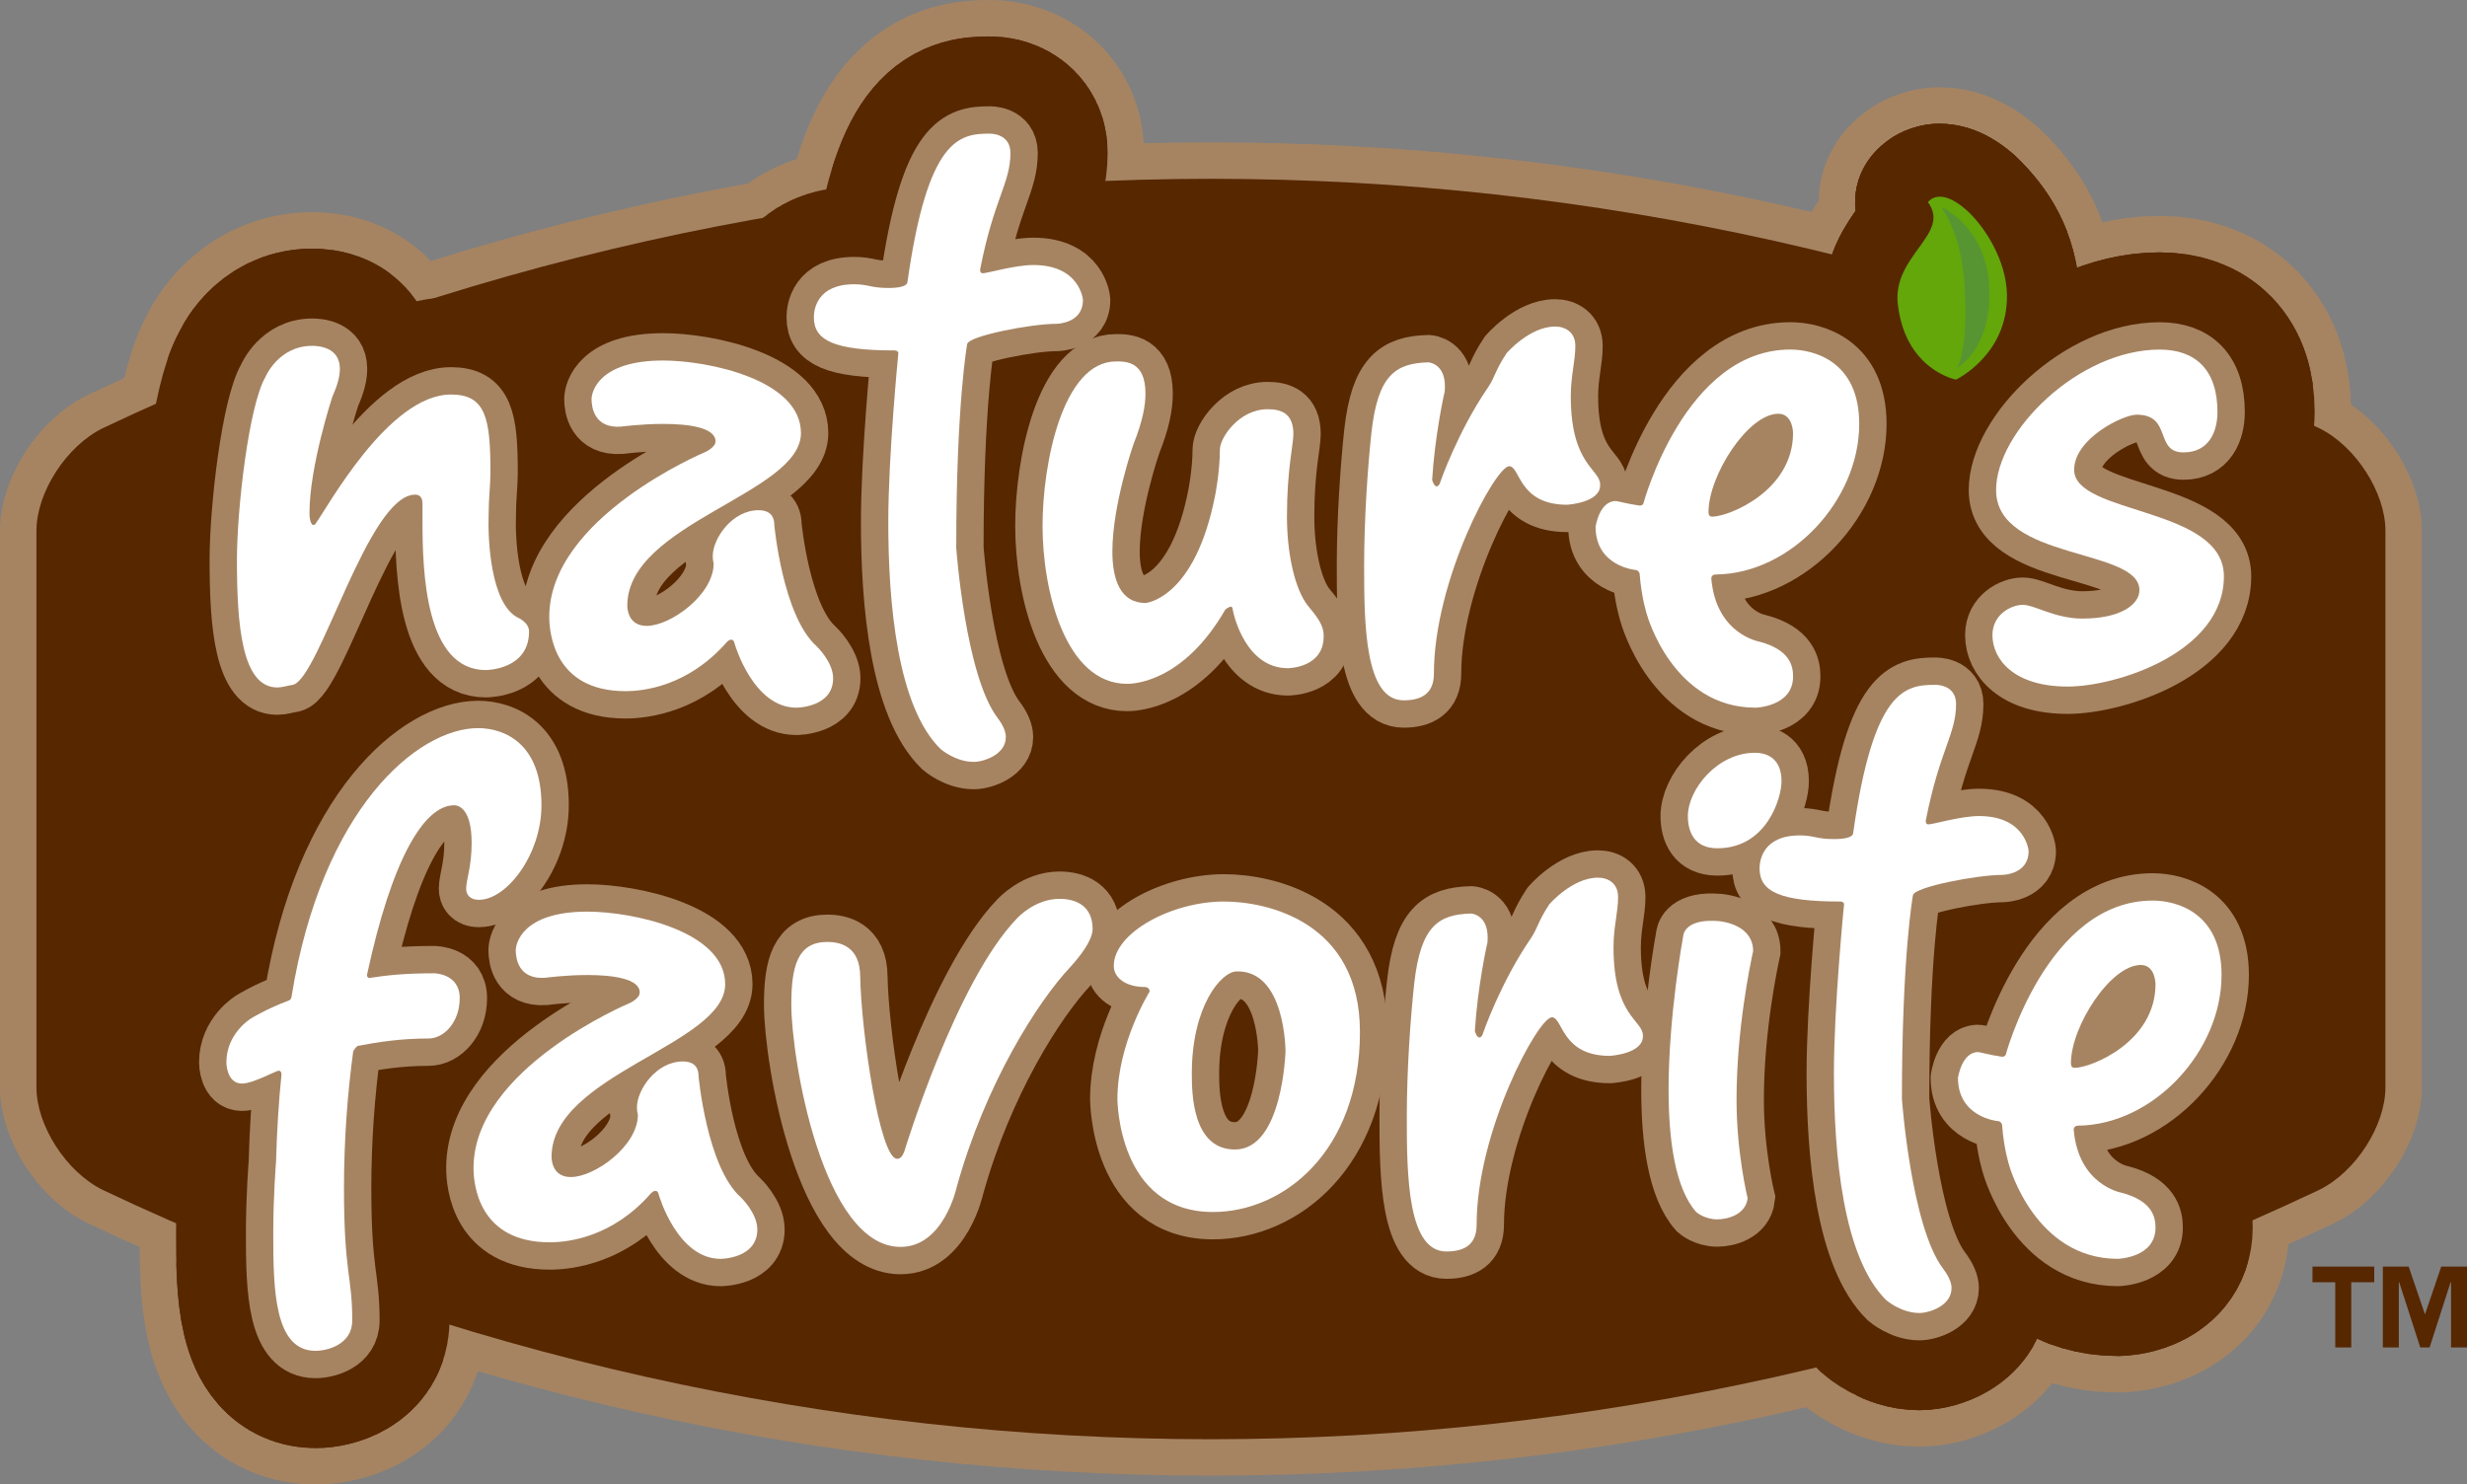 <?xml version="1.0" encoding="utf-8"?>
<!-- Generator: Adobe Illustrator 16.0.4, SVG Export Plug-In . SVG Version: 6.00 Build 0)  -->
<!DOCTYPE svg PUBLIC "-//W3C//DTD SVG 1.1//EN" "http://www.w3.org/Graphics/SVG/1.1/DTD/svg11.dtd">
<svg version="1.1" id="Layer_1" xmlns="http://www.w3.org/2000/svg" xmlns:xlink="http://www.w3.org/1999/xlink" x="0px" y="0px"
	 width="100.779px" height="60.647px" viewBox="0 0 100.779 60.647" enable-background="new 0 0 100.779 60.647"
	 xml:space="preserve">
<rect x="0" y="0" width="100.779" height="60.647" fill="#808080" stroke="none"/>
<g>
	<g>
		<g>
			<g>
				<g>
					<path fill="#572700" d="M77.789,14.648l-0.574-1.121c-1.107-0.828-2.508,0.424-2.648-0.752l0,0
						c-0.023-0.211-0.033-0.416-0.033-0.613l0,0c-0.002-1.318,0.51-2.375,0.916-3.018l0,0c0.129-0.201,0.252-0.383,0.355-0.531l0,0
						c-0.082-0.674,0.07-1.371,0.453-1.967l0,0c0.145-0.219,0.395-0.562,0.883-0.918l0,0c0.477-0.357,1.26-0.68,2.104-0.672l0,0
						c1.279,0.01,2.295,0.609,3.094,1.326l0,0c1.287,1.24,2.5,2.979,2.625,5.668l0,0c0,0.023,0,0.045-0.004,0.062l0,0h0.004
						c0.012,2.096-1.742,1.895-2.633,2.807l-0.547,0.965c-0.898,0.941-0.334,0.475-0.541,0.576c0,0-1.381,2.117-1.818,2.117
						l-0.238-0.244C78.998,18.334,78.639,16.1,77.789,14.648z M79.904,15.51l0.334-1.787L79.904,15.51L79.904,15.51z"/>
				</g>
			</g>
			<g>
				<g>
					<path fill="none" stroke="#A68462" stroke-width="2.978" d="M77.789,14.648l-0.574-1.121
						c-1.107-0.828-2.508,0.424-2.648-0.752l0,0c-0.023-0.211-0.033-0.416-0.033-0.613l0,0c-0.002-1.318,0.51-2.375,0.916-3.018l0,0
						c0.129-0.201,0.252-0.383,0.355-0.531l0,0c-0.082-0.674,0.07-1.371,0.453-1.967l0,0c0.145-0.219,0.395-0.562,0.883-0.918l0,0
						c0.477-0.357,1.26-0.68,2.104-0.672l0,0c1.279,0.01,2.295,0.609,3.094,1.326l0,0c1.287,1.24,2.5,2.979,2.625,5.668l0,0
						c0,0.023,0,0.045-0.004,0.062l0,0h0.004c0.012,2.096-1.742,1.895-2.633,2.807l-0.547,0.965
						c-0.898,0.941-0.334,0.475-0.541,0.576c0,0-1.381,2.117-1.818,2.117l-0.238-0.244C78.998,18.334,78.639,16.1,77.789,14.648z
						 M79.904,15.51l0.334-1.787L79.904,15.51L79.904,15.51z"/>
				</g>
			</g>
			<g>
				<g>
					<path fill="#572700" d="M77.789,14.648l-0.574-1.121c-1.107-0.828-2.508,0.424-2.648-0.752l0,0
						c-0.023-0.211-0.033-0.416-0.033-0.613l0,0c-0.002-1.318,0.51-2.375,0.916-3.018l0,0c0.129-0.201,0.252-0.383,0.355-0.531l0,0
						c-0.082-0.674,0.07-1.371,0.453-1.967l0,0c0.145-0.219,0.395-0.562,0.883-0.918l0,0c0.477-0.357,1.26-0.68,2.104-0.672l0,0
						c1.279,0.01,2.295,0.609,3.094,1.326l0,0c1.287,1.24,2.5,2.979,2.625,5.668l0,0c0,0.023,0,0.045-0.004,0.062l0,0h0.004
						c0.012,2.096-1.742,1.895-2.633,2.807l-0.547,0.965c-0.898,0.941-0.334,0.475-0.541,0.576c0,0-1.381,2.117-1.818,2.117
						l-0.238-0.244C78.998,18.334,78.639,16.1,77.789,14.648z M79.904,15.51l0.334-1.787L79.904,15.51L79.904,15.51z"/>
				</g>
			</g>
		</g>
		<g>
			<g>
				<path fill="#F1E3C5" d="M19.849,27.375c-2.477,0-2.59-4.014-2.59-6.08v-0.713c0-0.301-0.149-0.373-0.3-0.373
					c-1.915,0-3.903,7.502-4.989,7.768c-0.228,0.035-0.451,0.109-0.64,0.109c-1.464,0-1.651-2.588-1.651-5.213
					c0-2.104,0.489-6.305,1.163-7.469c0,0,0.525-1.275,1.914-1.275c0.225,0,1.128,0.039,1.128,0.938
					c0,0.264-0.077,0.639-0.302,1.123c0,0-0.94,2.857-0.94,4.77c0,0.299,0.077,0.486,0.153,0.486c0.037,0,0.075,0,0.112-0.076
					c0.45-0.6,2.963-5.252,5.515-5.252c1.427,0,1.613,0.977,1.613,3.189c0,0.488-0.074,1.051-0.074,1.727
					c-0.037,0.975,0.074,3.639,1.2,4.203c0,0,0.451,0.188,0.451,0.562C21.612,27.375,19.849,27.375,19.849,27.375z"/>
				<path fill="#F1E3C5" d="M32.532,28.912c-1.764,0-2.514-2.59-2.514-2.59c-0.038-0.148-0.075-0.188-0.15-0.188
					c-0.113,0-0.225,0.152-0.225,0.152c-1.539,1.725-3.303,1.951-4.09,1.951c-2.929,0-3.115-2.402-3.115-3.039
					c0-4.053,6.343-6.717,6.343-6.717s0.449-0.189,0.449-0.449c0-0.564-1.088-0.713-2.14-0.713c-0.9,0-1.725,0.111-1.725,0.111
					c-1.088,0.074-1.199-0.787-1.199-1.127c0-0.262,0.261-1.574,2.924-1.574c1.84,0,5.63,0.785,5.63,2.963
					c0,2.477-7.094,3.676-7.094,7.053c0,0.189,0.076,0.826,0.791,0.826c0.975,0,2.737-1.273,2.737-2.551
					c0,0-0.037-0.113-0.037-0.301c0-0.713,0.788-1.875,1.876-1.875c0.301,0,0.638,0.113,0.638,0.6c0,0,0.339,3.715,1.726,4.955
					c0,0,0.677,0.639,0.677,1.311C34.034,28.912,32.532,28.912,32.532,28.912z"/>
				<path fill="#F1E3C5" d="M43.153,13.229c-1.014,0-3.564,0.488-3.642,0.824c0,0-0.448,2.439-0.448,8.33
					c0,0,0.374,5.217,1.687,6.943c0.227,0.301,0.339,0.561,0.339,0.789c0,0.713-0.902,1.012-1.313,1.012
					c-0.751,0-1.351-0.525-1.351-0.525c-1.764-1.725-2.138-5.93-2.138-9.27c0-2.738,0.412-6.902,0.412-6.902
					c0-0.113-0.15-0.113-0.15-0.113c-2.478,0-3.302-0.412-3.302-1.35c0-0.303,0.11-1.354,1.651-1.354
					c0.563,0,0.674,0.152,1.389,0.152c0.147,0,0.786,0,0.786-0.262c0.825-5.816,2.102-6.043,3.341-6.043
					c0,0,0.863-0.037,0.863,0.789c0,1.238-0.677,1.873-1.239,4.764c0,0.037,0,0.15,0.112,0.15c0.188,0,1.312-0.336,2.063-0.336
					c1.913,0,2.026,1.424,2.026,1.424C44.24,13.229,43.153,13.229,43.153,13.229z"/>
				<path fill="#F1E3C5" d="M52.609,27.299c-1.725,0-2.215-2.176-2.252-2.398c0-0.078-0.037-0.115-0.075-0.115
					c-0.074,0-0.225,0.115-0.225,0.115c-1.727,3-3.79,3.037-4.015,3.037c-2.515,0-3.453-3.793-3.453-6.453
					c0-2.555,0.825-6.719,3.003-6.719c0.411,0,1.201,0,1.201,1.314c0,0.488-0.113,1.125-0.489,2.064c0,0-0.863,2.477-0.863,4.389
					c0,1.164,0.339,2.102,1.353,2.102c0,0,2.024-0.148,2.851-4.426c0,0,0.188-0.941,0.188-1.84c0-0.488,0.786-1.65,1.949-1.65
					c0.528,0,1.054,0.148,1.054,1.014c0,0.449-0.263,1.426-0.263,3.375c0,1.352,0.263,2.74,0.75,3.492
					c0.188,0.301,0.749,0.785,0.749,1.35C54.109,27.299,52.609,27.299,52.609,27.299z"/>
				<path fill="#F1E3C5" d="M64.015,20.621c-1.989,0-1.911-1.574-2.362-1.574c-0.562,0-3.077,4.65-3.077,8.477
					c0,0.826-0.525,1.088-1.238,1.088c-1.575,0-1.612-3.072-1.612-5.479c0-1.986,0.151-4.086,0.3-5.475
					c0.263-2.328,0.975-2.816,2.325-2.855c0,0,0.675,0.039,0.675,0.977c0,0.111,0,0.229-0.037,0.338c0,0-0.375,1.688-0.485,3.49
					c0,0,0.073,0.264,0.187,0.264c0.036,0,0.113-0.039,0.15-0.191c0,0,0.713-2.059,1.951-3.861c0.3-0.451,0.262-0.639,0.753-1.389
					c0,0,0.934-1.09,1.986-1.09c0.412,0,0.823,0.229,0.823,0.789c0,0.637-0.186,1.201-0.186,2.061c0,2.814,1.199,2.969,1.199,3.605
					C65.404,20.545,64.015,20.621,64.015,20.621z"/>
				<path fill="#F1E3C5" d="M70.096,23.471c-0.189,0-0.189,0.152-0.189,0.152c0.189,2.287,1.955,2.588,1.955,2.588
					c1.275,0.336,1.387,1.014,1.387,1.428c0,1.238-1.537,1.273-1.537,1.273c-3.379,0-4.429-3.789-4.429-3.789
					s-0.228-0.676-0.303-1.688c0,0-0.035-0.152-0.187-0.152c0,0-1.612-0.15-1.612-1.762c0,0,0.148-1.051,0.825-1.051
					c0.074,0,0.447,0.111,0.974,0.186c0.115,0,0.15-0.074,0.15-0.074s1.69-6.301,6.007-6.301c0.975,0,2.814,0.484,2.814,3.039
					C75.951,20.434,73.174,23.436,70.096,23.471z M72.646,16.904c-1.236,0-2.852,2.516-2.852,4.018c0,0.111,0.037,0.186,0.152,0.186
					c0.674,0,3.301-1.049,3.301-3.414C73.248,17.693,73.248,16.904,72.646,16.904z"/>
				<path fill="#F1E3C5" d="M84.467,28.049c-2.213,0-3.074-1.125-3.074-2.1c0-0.863,0.787-1.238,1.238-1.238
					c0.486,0,1.312,0.561,2.438,0.561c1.539,0,2.328-0.561,2.328-1.164c0-1.725-5.855-1.199-5.855-4.088
					c0-2.398,3.377-5.738,6.68-5.738c1.463,0,2.363,0.822,2.363,2.549c0,0.791-0.338,1.652-1.387,1.652
					c-1.201,0-0.453-1.541-1.914-1.541c-0.562,0-2.553,0.977-2.553,2.254c0,1.838,6.117,1.498,6.117,4.35
					C90.848,26.662,86.455,28.049,84.467,28.049z"/>
				<path fill="#F1E3C5" d="M19.566,36.762c-0.412,0-0.523-0.26-0.523-0.449c0-0.373,0.224-0.898,0.224-1.873
					c0-1.391-0.524-1.541-0.712-1.541c-1.239,0-2.553,2.215-3.565,6.941c0,0,0,0.113,0.113,0.113
					c0.712-0.113,1.463-0.189,2.626-0.189c0,0,1.051,0,1.051,1.014c0,0.979-0.639,1.65-1.276,1.65c-1.164,0-2.062,0.148-2.89,0.301
					c-0.112,0.076-0.186,0.227-0.186,0.227c-0.227,1.688-0.376,3.562-0.376,5.592c0,3.488,0.338,3.562,0.338,5.4
					c0,0.979-1.013,1.24-1.501,1.24c-1.688,0-1.726-2.516-1.726-4.805c0-1.535,0.112-2.887,0.112-2.887
					c0.037-1.314,0.112-2.514,0.225-3.602c0,0,0-0.152-0.112-0.152s-1.052,0.527-1.501,0.527c-0.639,0-0.639-0.863-0.639-0.863
					c0-1.201,1.012-1.801,1.012-1.801s0.603-0.377,1.501-0.715c0.151-0.039,0.151-0.186,0.151-0.186
					c1.239-7.656,5.14-10.957,7.618-10.957c1.049,0,2.589,0.6,2.589,3.15C22.119,34.926,20.692,36.762,19.566,36.762z"/>
				<path fill="#F1E3C5" d="M29.435,51.43c-1.762,0-2.513-2.588-2.513-2.588c-0.037-0.152-0.075-0.189-0.15-0.189
					c-0.112,0-0.225,0.15-0.225,0.15c-1.538,1.727-3.302,1.951-4.091,1.951c-2.926,0-3.112-2.402-3.112-3.037
					c0-4.055,6.341-6.719,6.341-6.719s0.448-0.186,0.448-0.451c0-0.561-1.087-0.713-2.137-0.713c-0.901,0-1.726,0.113-1.726,0.113
					c-1.089,0.076-1.201-0.789-1.201-1.125c0-0.266,0.262-1.578,2.927-1.578c1.837,0,5.628,0.789,5.628,2.965
					c0,2.479-7.093,3.68-7.093,7.057c0,0.188,0.074,0.822,0.788,0.822c0.977,0,2.74-1.271,2.74-2.549c0,0-0.039-0.113-0.039-0.301
					c0-0.713,0.789-1.873,1.878-1.873c0.3,0,0.638,0.109,0.638,0.596c0,0,0.337,3.717,1.726,4.955c0,0,0.675,0.639,0.675,1.314
					C30.937,51.43,29.435,51.43,29.435,51.43z"/>
				<path fill="#F1E3C5" d="M43.734,39.496c-1.352,1.428-3.489,4.805-4.653,9.008c0,0-0.525,2.438-2.29,2.438
					c-3.188,0-4.465-7.693-4.465-9.906c0-1.574,0.265-2.553,1.465-2.553c0.449,0,1.349,0.117,1.349,1.428
					c0.04,2.213,0.789,7.391,1.5,7.432c0.151,0,0.229-0.113,0.303-0.303c0,0,2.101-6.941,4.614-9.533c0,0,0.713-0.785,1.726-0.785
					c0.639,0,1.352,0.262,1.352,1.238C44.634,38.223,44.446,38.711,43.734,39.496z"/>
				<path fill="#F1E3C5" d="M49.552,49.516c-3.904,0-3.904-4.615-3.904-4.615c0-2.289,1.315-4.389,1.315-4.389
					c0-0.188-0.188-0.188-0.188-0.188c-0.788,0-1.276-0.377-1.276-0.863c0-1.354,2.364-2.629,4.503-2.629
					c1.763,0,5.553,0.826,5.553,5.33C55.554,47.039,52.44,49.516,49.552,49.516z M50.526,39.686c-0.638,0-1.839,1.426-1.839,4.164
					c0,0.75,0,3.113,1.764,3.113c1.952,0,2.063-4.016,2.063-4.016S52.515,39.646,50.526,39.686z"/>
				<path fill="#F1E3C5" d="M65.76,43.137c-1.986,0-1.911-1.576-2.363-1.576c-0.562,0-3.076,4.654-3.076,8.48
					c0,0.826-0.524,1.088-1.237,1.088c-1.576,0-1.615-3.076-1.615-5.479c0-1.988,0.153-4.09,0.304-5.48
					c0.262-2.324,0.975-2.812,2.323-2.848c0,0,0.676,0.035,0.676,0.977c0,0.109,0,0.223-0.037,0.334c0,0-0.376,1.691-0.486,3.49
					c0,0,0.073,0.264,0.187,0.264c0.037,0,0.115-0.039,0.15-0.188c0,0,0.713-2.064,1.951-3.865c0.3-0.451,0.263-0.637,0.751-1.387
					c0,0,0.937-1.09,1.988-1.09c0.414,0,0.824,0.225,0.824,0.787c0,0.639-0.187,1.201-0.187,2.066c0,2.812,1.201,2.963,1.201,3.6
					C67.147,43.062,65.76,43.137,65.76,43.137z"/>
				<path fill="#F1E3C5" d="M70.939,44.939c0,2.174,0.453,4.014,0.453,4.014c-0.078,0.676-0.826,0.863-1.24,0.863
					c-0.527,0-0.863-0.301-0.863-0.301c-0.864-0.975-1.126-2.965-1.126-4.99c0-3.078,0.601-6.303,0.601-6.303
					s0.039-0.637,1.24-0.602c0.484,0,1.613,0.225,1.613,1.238C71.502,39.385,70.939,42.049,70.939,44.939z M70.152,34.656
					c-0.938,0-1.201-0.676-1.201-1.314c0-1.088,1.201-2.588,2.74-2.588c0.338,0,1.086,0.113,1.086,1.164
					C72.777,32.594,72.18,34.656,70.152,34.656z"/>
				<path fill="#F1E3C5" d="M81.787,35.744c-1.014,0-3.566,0.488-3.641,0.826c0,0-0.451,2.438-0.451,8.33
					c0,0,0.375,5.219,1.689,6.941c0.225,0.301,0.338,0.562,0.338,0.787c0,0.713-0.9,1.014-1.314,1.014
					c-0.75,0-1.352-0.523-1.352-0.523c-1.762-1.727-2.139-5.93-2.139-9.27c0-2.738,0.414-6.902,0.414-6.902
					c0-0.115-0.15-0.115-0.15-0.115c-2.477,0-3.301-0.412-3.301-1.35c0-0.299,0.111-1.352,1.65-1.352c0.562,0,0.676,0.15,1.387,0.15
					c0.152,0,0.789,0,0.789-0.262c0.824-5.818,2.1-6.039,3.338-6.039c0,0,0.863-0.039,0.863,0.783c0,1.242-0.674,1.877-1.238,4.768
					c0,0.039,0,0.15,0.111,0.15c0.191,0,1.314-0.34,2.066-0.34c1.912,0,2.025,1.426,2.025,1.426
					C82.873,35.744,81.787,35.744,81.787,35.744z"/>
				<path fill="#F1E3C5" d="M84.9,45.988c-0.188,0-0.188,0.152-0.188,0.152c0.188,2.287,1.953,2.588,1.953,2.588
					c1.275,0.336,1.389,1.014,1.389,1.426c0,1.238-1.541,1.275-1.541,1.275c-3.377,0-4.428-3.791-4.428-3.791
					s-0.227-0.676-0.299-1.688c0,0-0.037-0.15-0.188-0.15c0,0-1.613-0.15-1.613-1.764c0,0,0.148-1.053,0.824-1.053
					c0.074,0,0.449,0.115,0.977,0.191c0.111,0,0.148-0.076,0.148-0.076s1.689-6.305,6.006-6.305c0.973,0,2.812,0.488,2.812,3.039
					C90.754,42.947,87.975,45.951,84.9,45.988z M87.453,39.424c-1.238,0-2.854,2.512-2.854,4.014c0,0.111,0.037,0.188,0.15,0.188
					c0.674,0,3.305-1.053,3.305-3.416C88.055,40.209,88.055,39.424,87.453,39.424z"/>
			</g>
			<g>
				<path fill="none" stroke="#A68462" stroke-width="10.921" d="M19.849,27.375c-2.477,0-2.59-4.014-2.59-6.08v-0.713
					c0-0.301-0.149-0.373-0.3-0.373c-1.915,0-3.903,7.502-4.989,7.768c-0.228,0.035-0.451,0.109-0.64,0.109
					c-1.464,0-1.651-2.588-1.651-5.213c0-2.104,0.489-6.305,1.163-7.469c0,0,0.525-1.275,1.914-1.275
					c0.225,0,1.128,0.039,1.128,0.938c0,0.264-0.077,0.639-0.302,1.123c0,0-0.94,2.857-0.94,4.77c0,0.299,0.077,0.486,0.153,0.486
					c0.037,0,0.075,0,0.112-0.076c0.45-0.6,2.963-5.252,5.515-5.252c1.427,0,1.613,0.977,1.613,3.189
					c0,0.488-0.074,1.051-0.074,1.727c-0.037,0.975,0.074,3.639,1.2,4.203c0,0,0.451,0.188,0.451,0.562
					C21.612,27.375,19.849,27.375,19.849,27.375z"/>
				<path fill="none" stroke="#A68462" stroke-width="10.921" d="M32.532,28.912c-1.764,0-2.514-2.59-2.514-2.59
					c-0.038-0.148-0.075-0.188-0.15-0.188c-0.113,0-0.225,0.152-0.225,0.152c-1.539,1.725-3.303,1.951-4.09,1.951
					c-2.929,0-3.115-2.402-3.115-3.039c0-4.053,6.343-6.717,6.343-6.717s0.449-0.189,0.449-0.449c0-0.564-1.088-0.713-2.14-0.713
					c-0.9,0-1.725,0.111-1.725,0.111c-1.088,0.074-1.199-0.787-1.199-1.127c0-0.262,0.261-1.574,2.924-1.574
					c1.84,0,5.63,0.785,5.63,2.963c0,2.477-7.094,3.676-7.094,7.053c0,0.189,0.076,0.826,0.791,0.826
					c0.975,0,2.737-1.273,2.737-2.551c0,0-0.037-0.113-0.037-0.301c0-0.713,0.788-1.875,1.876-1.875c0.301,0,0.638,0.113,0.638,0.6
					c0,0,0.339,3.715,1.726,4.955c0,0,0.677,0.639,0.677,1.311C34.034,28.912,32.532,28.912,32.532,28.912z"/>
				<path fill="none" stroke="#A68462" stroke-width="10.921" d="M43.153,13.229c-1.014,0-3.564,0.488-3.642,0.824
					c0,0-0.448,2.439-0.448,8.33c0,0,0.374,5.217,1.687,6.943c0.227,0.301,0.339,0.561,0.339,0.789c0,0.713-0.902,1.012-1.313,1.012
					c-0.751,0-1.351-0.525-1.351-0.525c-1.764-1.725-2.138-5.93-2.138-9.27c0-2.738,0.412-6.902,0.412-6.902
					c0-0.113-0.15-0.113-0.15-0.113c-2.478,0-3.302-0.412-3.302-1.35c0-0.303,0.11-1.354,1.651-1.354
					c0.563,0,0.674,0.152,1.389,0.152c0.147,0,0.786,0,0.786-0.262c0.825-5.816,2.102-6.043,3.341-6.043
					c0,0,0.863-0.037,0.863,0.789c0,1.238-0.677,1.873-1.239,4.764c0,0.037,0,0.15,0.112,0.15c0.188,0,1.312-0.336,2.063-0.336
					c1.913,0,2.026,1.424,2.026,1.424C44.24,13.229,43.153,13.229,43.153,13.229z"/>
				<path fill="none" stroke="#A68462" stroke-width="10.921" d="M52.609,27.299c-1.725,0-2.215-2.176-2.252-2.398
					c0-0.078-0.037-0.115-0.075-0.115c-0.074,0-0.225,0.115-0.225,0.115c-1.727,3-3.79,3.037-4.015,3.037
					c-2.515,0-3.453-3.793-3.453-6.453c0-2.555,0.825-6.719,3.003-6.719c0.411,0,1.201,0,1.201,1.314
					c0,0.488-0.113,1.125-0.489,2.064c0,0-0.863,2.477-0.863,4.389c0,1.164,0.339,2.102,1.353,2.102c0,0,2.024-0.148,2.851-4.426
					c0,0,0.188-0.941,0.188-1.84c0-0.488,0.786-1.65,1.949-1.65c0.528,0,1.054,0.148,1.054,1.014c0,0.449-0.263,1.426-0.263,3.375
					c0,1.352,0.263,2.74,0.75,3.492c0.188,0.301,0.749,0.785,0.749,1.35C54.109,27.299,52.609,27.299,52.609,27.299z"/>
				<path fill="none" stroke="#A68462" stroke-width="10.921" d="M64.015,20.621c-1.989,0-1.911-1.574-2.362-1.574
					c-0.562,0-3.077,4.65-3.077,8.477c0,0.826-0.525,1.088-1.238,1.088c-1.575,0-1.612-3.072-1.612-5.479
					c0-1.986,0.151-4.086,0.3-5.475c0.263-2.328,0.975-2.816,2.325-2.855c0,0,0.675,0.039,0.675,0.977c0,0.111,0,0.229-0.037,0.338
					c0,0-0.375,1.688-0.485,3.49c0,0,0.073,0.264,0.187,0.264c0.036,0,0.113-0.039,0.15-0.191c0,0,0.713-2.059,1.951-3.861
					c0.3-0.451,0.262-0.639,0.753-1.389c0,0,0.934-1.09,1.986-1.09c0.412,0,0.823,0.229,0.823,0.789
					c0,0.637-0.186,1.201-0.186,2.061c0,2.814,1.199,2.969,1.199,3.605C65.404,20.545,64.015,20.621,64.015,20.621z"/>
				<path fill="none" stroke="#A68462" stroke-width="10.921" d="M70.096,23.471c-0.189,0-0.189,0.152-0.189,0.152
					c0.189,2.287,1.955,2.588,1.955,2.588c1.275,0.336,1.387,1.014,1.387,1.428c0,1.238-1.537,1.273-1.537,1.273
					c-3.379,0-4.429-3.789-4.429-3.789s-0.228-0.676-0.303-1.688c0,0-0.035-0.152-0.187-0.152c0,0-1.612-0.15-1.612-1.762
					c0,0,0.148-1.051,0.825-1.051c0.074,0,0.447,0.111,0.974,0.186c0.115,0,0.15-0.074,0.15-0.074s1.69-6.301,6.007-6.301
					c0.975,0,2.814,0.484,2.814,3.039C75.951,20.434,73.174,23.436,70.096,23.471z M72.646,16.904c-1.236,0-2.852,2.516-2.852,4.018
					c0,0.111,0.037,0.186,0.152,0.186c0.674,0,3.301-1.049,3.301-3.414C73.248,17.693,73.248,16.904,72.646,16.904z"/>
				<path fill="none" stroke="#A68462" stroke-width="10.921" d="M84.467,28.049c-2.213,0-3.074-1.125-3.074-2.1
					c0-0.863,0.787-1.238,1.238-1.238c0.486,0,1.312,0.561,2.438,0.561c1.539,0,2.328-0.561,2.328-1.164
					c0-1.725-5.855-1.199-5.855-4.088c0-2.398,3.377-5.738,6.68-5.738c1.463,0,2.363,0.822,2.363,2.549
					c0,0.791-0.338,1.652-1.387,1.652c-1.201,0-0.453-1.541-1.914-1.541c-0.562,0-2.553,0.977-2.553,2.254
					c0,1.838,6.117,1.498,6.117,4.35C90.848,26.662,86.455,28.049,84.467,28.049z"/>
				<path fill="none" stroke="#A68462" stroke-width="10.921" d="M19.566,36.762c-0.412,0-0.523-0.26-0.523-0.449
					c0-0.373,0.224-0.898,0.224-1.873c0-1.391-0.524-1.541-0.712-1.541c-1.239,0-2.553,2.215-3.565,6.941c0,0,0,0.113,0.113,0.113
					c0.712-0.113,1.463-0.189,2.626-0.189c0,0,1.051,0,1.051,1.014c0,0.979-0.639,1.65-1.276,1.65c-1.164,0-2.062,0.148-2.89,0.301
					c-0.112,0.076-0.186,0.227-0.186,0.227c-0.227,1.688-0.376,3.562-0.376,5.592c0,3.488,0.338,3.562,0.338,5.4
					c0,0.979-1.013,1.24-1.501,1.24c-1.688,0-1.726-2.516-1.726-4.805c0-1.535,0.112-2.887,0.112-2.887
					c0.037-1.314,0.112-2.514,0.225-3.602c0,0,0-0.152-0.112-0.152s-1.052,0.527-1.501,0.527c-0.639,0-0.639-0.863-0.639-0.863
					c0-1.201,1.012-1.801,1.012-1.801s0.603-0.377,1.501-0.715c0.151-0.039,0.151-0.186,0.151-0.186
					c1.239-7.656,5.14-10.957,7.618-10.957c1.049,0,2.589,0.6,2.589,3.15C22.119,34.926,20.692,36.762,19.566,36.762z"/>
				<path fill="none" stroke="#A68462" stroke-width="10.921" d="M29.435,51.43c-1.762,0-2.513-2.588-2.513-2.588
					c-0.037-0.152-0.075-0.189-0.15-0.189c-0.112,0-0.225,0.15-0.225,0.15c-1.538,1.727-3.302,1.951-4.091,1.951
					c-2.926,0-3.112-2.402-3.112-3.037c0-4.055,6.341-6.719,6.341-6.719s0.448-0.186,0.448-0.451c0-0.561-1.087-0.713-2.137-0.713
					c-0.901,0-1.726,0.113-1.726,0.113c-1.089,0.076-1.201-0.789-1.201-1.125c0-0.266,0.262-1.578,2.927-1.578
					c1.837,0,5.628,0.789,5.628,2.965c0,2.479-7.093,3.68-7.093,7.057c0,0.188,0.074,0.822,0.788,0.822
					c0.977,0,2.74-1.271,2.74-2.549c0,0-0.039-0.113-0.039-0.301c0-0.713,0.789-1.873,1.878-1.873c0.3,0,0.638,0.109,0.638,0.596
					c0,0,0.337,3.717,1.726,4.955c0,0,0.675,0.639,0.675,1.314C30.937,51.43,29.435,51.43,29.435,51.43z"/>
				<path fill="none" stroke="#A68462" stroke-width="10.921" d="M43.734,39.496c-1.352,1.428-3.489,4.805-4.653,9.008
					c0,0-0.525,2.438-2.29,2.438c-3.188,0-4.465-7.693-4.465-9.906c0-1.574,0.265-2.553,1.465-2.553
					c0.449,0,1.349,0.117,1.349,1.428c0.04,2.213,0.789,7.391,1.5,7.432c0.151,0,0.229-0.113,0.303-0.303
					c0,0,2.101-6.941,4.614-9.533c0,0,0.713-0.785,1.726-0.785c0.639,0,1.352,0.262,1.352,1.238
					C44.634,38.223,44.446,38.711,43.734,39.496z"/>
				<path fill="none" stroke="#A68462" stroke-width="10.921" d="M49.552,49.516c-3.904,0-3.904-4.615-3.904-4.615
					c0-2.289,1.315-4.389,1.315-4.389c0-0.188-0.188-0.188-0.188-0.188c-0.788,0-1.276-0.377-1.276-0.863
					c0-1.354,2.364-2.629,4.503-2.629c1.763,0,5.553,0.826,5.553,5.33C55.554,47.039,52.44,49.516,49.552,49.516z M50.526,39.686
					c-0.638,0-1.839,1.426-1.839,4.164c0,0.75,0,3.113,1.764,3.113c1.952,0,2.063-4.016,2.063-4.016S52.515,39.646,50.526,39.686z"
					/>
				<path fill="none" stroke="#A68462" stroke-width="10.921" d="M65.76,43.137c-1.986,0-1.911-1.576-2.363-1.576
					c-0.562,0-3.076,4.654-3.076,8.48c0,0.826-0.524,1.088-1.237,1.088c-1.576,0-1.615-3.076-1.615-5.479
					c0-1.988,0.153-4.09,0.304-5.48c0.262-2.324,0.975-2.812,2.323-2.848c0,0,0.676,0.035,0.676,0.977c0,0.109,0,0.223-0.037,0.334
					c0,0-0.376,1.691-0.486,3.49c0,0,0.073,0.264,0.187,0.264c0.037,0,0.115-0.039,0.15-0.188c0,0,0.713-2.064,1.951-3.865
					c0.3-0.451,0.263-0.637,0.751-1.387c0,0,0.937-1.09,1.988-1.09c0.414,0,0.824,0.225,0.824,0.787
					c0,0.639-0.187,1.201-0.187,2.066c0,2.812,1.201,2.963,1.201,3.6C67.147,43.062,65.76,43.137,65.76,43.137z"/>
				<path fill="none" stroke="#A68462" stroke-width="10.921" d="M70.939,44.939c0,2.174,0.453,4.014,0.453,4.014
					c-0.078,0.676-0.826,0.863-1.24,0.863c-0.527,0-0.863-0.301-0.863-0.301c-0.864-0.975-1.126-2.965-1.126-4.99
					c0-3.078,0.601-6.303,0.601-6.303s0.039-0.637,1.24-0.602c0.484,0,1.613,0.225,1.613,1.238
					C71.502,39.385,70.939,42.049,70.939,44.939z M70.152,34.656c-0.938,0-1.201-0.676-1.201-1.314c0-1.088,1.201-2.588,2.74-2.588
					c0.338,0,1.086,0.113,1.086,1.164C72.777,32.594,72.18,34.656,70.152,34.656z"/>
				<path fill="none" stroke="#A68462" stroke-width="10.921" d="M81.787,35.744c-1.014,0-3.566,0.488-3.641,0.826
					c0,0-0.451,2.438-0.451,8.33c0,0,0.375,5.219,1.689,6.941c0.225,0.301,0.338,0.562,0.338,0.787c0,0.713-0.9,1.014-1.314,1.014
					c-0.75,0-1.352-0.523-1.352-0.523c-1.762-1.727-2.139-5.93-2.139-9.27c0-2.738,0.414-6.902,0.414-6.902
					c0-0.115-0.15-0.115-0.15-0.115c-2.477,0-3.301-0.412-3.301-1.35c0-0.299,0.111-1.352,1.65-1.352c0.562,0,0.676,0.15,1.387,0.15
					c0.152,0,0.789,0,0.789-0.262c0.824-5.818,2.1-6.039,3.338-6.039c0,0,0.863-0.039,0.863,0.783c0,1.242-0.674,1.877-1.238,4.768
					c0,0.039,0,0.15,0.111,0.15c0.191,0,1.314-0.34,2.066-0.34c1.912,0,2.025,1.426,2.025,1.426
					C82.873,35.744,81.787,35.744,81.787,35.744z"/>
				<path fill="none" stroke="#A68462" stroke-width="10.921" d="M84.9,45.988c-0.188,0-0.188,0.152-0.188,0.152
					c0.188,2.287,1.953,2.588,1.953,2.588c1.275,0.336,1.389,1.014,1.389,1.426c0,1.238-1.541,1.275-1.541,1.275
					c-3.377,0-4.428-3.791-4.428-3.791s-0.227-0.676-0.299-1.688c0,0-0.037-0.15-0.188-0.15c0,0-1.613-0.15-1.613-1.764
					c0,0,0.148-1.053,0.824-1.053c0.074,0,0.449,0.115,0.977,0.191c0.111,0,0.148-0.076,0.148-0.076s1.689-6.305,6.006-6.305
					c0.973,0,2.812,0.488,2.812,3.039C90.754,42.947,87.975,45.951,84.9,45.988z M87.453,39.424c-1.238,0-2.854,2.512-2.854,4.014
					c0,0.111,0.037,0.188,0.15,0.188c0.674,0,3.305-1.053,3.305-3.416C88.055,40.209,88.055,39.424,87.453,39.424z"/>
			</g>
			<g>
				<path fill="none" stroke="#572700" stroke-width="7.942" d="M19.849,27.375c-2.477,0-2.59-4.014-2.59-6.08v-0.713
					c0-0.301-0.149-0.373-0.3-0.373c-1.915,0-3.903,7.502-4.989,7.768c-0.228,0.035-0.451,0.109-0.64,0.109
					c-1.464,0-1.651-2.588-1.651-5.213c0-2.104,0.489-6.305,1.163-7.469c0,0,0.525-1.275,1.914-1.275
					c0.225,0,1.128,0.039,1.128,0.938c0,0.264-0.077,0.639-0.302,1.123c0,0-0.94,2.857-0.94,4.77c0,0.299,0.077,0.486,0.153,0.486
					c0.037,0,0.075,0,0.112-0.076c0.45-0.6,2.963-5.252,5.515-5.252c1.427,0,1.613,0.977,1.613,3.189
					c0,0.488-0.074,1.051-0.074,1.727c-0.037,0.975,0.074,3.639,1.2,4.203c0,0,0.451,0.188,0.451,0.562
					C21.612,27.375,19.849,27.375,19.849,27.375z"/>
				<path fill="none" stroke="#572700" stroke-width="7.942" d="M32.532,28.912c-1.764,0-2.514-2.59-2.514-2.59
					c-0.038-0.148-0.075-0.188-0.15-0.188c-0.113,0-0.225,0.152-0.225,0.152c-1.539,1.725-3.303,1.951-4.09,1.951
					c-2.929,0-3.115-2.402-3.115-3.039c0-4.053,6.343-6.717,6.343-6.717s0.449-0.189,0.449-0.449c0-0.564-1.088-0.713-2.14-0.713
					c-0.9,0-1.725,0.111-1.725,0.111c-1.088,0.074-1.199-0.787-1.199-1.127c0-0.262,0.261-1.574,2.924-1.574
					c1.84,0,5.63,0.785,5.63,2.963c0,2.477-7.094,3.676-7.094,7.053c0,0.189,0.076,0.826,0.791,0.826
					c0.975,0,2.737-1.273,2.737-2.551c0,0-0.037-0.113-0.037-0.301c0-0.713,0.788-1.875,1.876-1.875c0.301,0,0.638,0.113,0.638,0.6
					c0,0,0.339,3.715,1.726,4.955c0,0,0.677,0.639,0.677,1.311C34.034,28.912,32.532,28.912,32.532,28.912z"/>
				<path fill="none" stroke="#572700" stroke-width="7.942" d="M43.153,13.229c-1.014,0-3.564,0.488-3.642,0.824
					c0,0-0.448,2.439-0.448,8.33c0,0,0.374,5.217,1.687,6.943c0.227,0.301,0.339,0.561,0.339,0.789c0,0.713-0.902,1.012-1.313,1.012
					c-0.751,0-1.351-0.525-1.351-0.525c-1.764-1.725-2.138-5.93-2.138-9.27c0-2.738,0.412-6.902,0.412-6.902
					c0-0.113-0.15-0.113-0.15-0.113c-2.478,0-3.302-0.412-3.302-1.35c0-0.303,0.11-1.354,1.651-1.354
					c0.563,0,0.674,0.152,1.389,0.152c0.147,0,0.786,0,0.786-0.262c0.825-5.816,2.102-6.043,3.341-6.043
					c0,0,0.863-0.037,0.863,0.789c0,1.238-0.677,1.873-1.239,4.764c0,0.037,0,0.15,0.112,0.15c0.188,0,1.312-0.336,2.063-0.336
					c1.913,0,2.026,1.424,2.026,1.424C44.24,13.229,43.153,13.229,43.153,13.229z"/>
				<path fill="none" stroke="#572700" stroke-width="7.942" d="M52.609,27.299c-1.725,0-2.215-2.176-2.252-2.398
					c0-0.078-0.037-0.115-0.075-0.115c-0.074,0-0.225,0.115-0.225,0.115c-1.727,3-3.79,3.037-4.015,3.037
					c-2.515,0-3.453-3.793-3.453-6.453c0-2.555,0.825-6.719,3.003-6.719c0.411,0,1.201,0,1.201,1.314
					c0,0.488-0.113,1.125-0.489,2.064c0,0-0.863,2.477-0.863,4.389c0,1.164,0.339,2.102,1.353,2.102c0,0,2.024-0.148,2.851-4.426
					c0,0,0.188-0.941,0.188-1.84c0-0.488,0.786-1.65,1.949-1.65c0.528,0,1.054,0.148,1.054,1.014c0,0.449-0.263,1.426-0.263,3.375
					c0,1.352,0.263,2.74,0.75,3.492c0.188,0.301,0.749,0.785,0.749,1.35C54.109,27.299,52.609,27.299,52.609,27.299z"/>
				<path fill="none" stroke="#572700" stroke-width="7.942" d="M64.015,20.621c-1.989,0-1.911-1.574-2.362-1.574
					c-0.562,0-3.077,4.65-3.077,8.477c0,0.826-0.525,1.088-1.238,1.088c-1.575,0-1.612-3.072-1.612-5.479
					c0-1.986,0.151-4.086,0.3-5.475c0.263-2.328,0.975-2.816,2.325-2.855c0,0,0.675,0.039,0.675,0.977c0,0.111,0,0.229-0.037,0.338
					c0,0-0.375,1.688-0.485,3.49c0,0,0.073,0.264,0.187,0.264c0.036,0,0.113-0.039,0.15-0.191c0,0,0.713-2.059,1.951-3.861
					c0.3-0.451,0.262-0.639,0.753-1.389c0,0,0.934-1.09,1.986-1.09c0.412,0,0.823,0.229,0.823,0.789
					c0,0.637-0.186,1.201-0.186,2.061c0,2.814,1.199,2.969,1.199,3.605C65.404,20.545,64.015,20.621,64.015,20.621z"/>
				<path fill="none" stroke="#572700" stroke-width="7.942" d="M70.096,23.471c-0.189,0-0.189,0.152-0.189,0.152
					c0.189,2.287,1.955,2.588,1.955,2.588c1.275,0.336,1.387,1.014,1.387,1.428c0,1.238-1.537,1.273-1.537,1.273
					c-3.379,0-4.429-3.789-4.429-3.789s-0.228-0.676-0.303-1.688c0,0-0.035-0.152-0.187-0.152c0,0-1.612-0.15-1.612-1.762
					c0,0,0.148-1.051,0.825-1.051c0.074,0,0.447,0.111,0.974,0.186c0.115,0,0.15-0.074,0.15-0.074s1.69-6.301,6.007-6.301
					c0.975,0,2.814,0.484,2.814,3.039C75.951,20.434,73.174,23.436,70.096,23.471z M72.646,16.904c-1.236,0-2.852,2.516-2.852,4.018
					c0,0.111,0.037,0.186,0.152,0.186c0.674,0,3.301-1.049,3.301-3.414C73.248,17.693,73.248,16.904,72.646,16.904z"/>
				<path fill="none" stroke="#572700" stroke-width="7.942" d="M84.467,28.049c-2.213,0-3.074-1.125-3.074-2.1
					c0-0.863,0.787-1.238,1.238-1.238c0.486,0,1.312,0.561,2.438,0.561c1.539,0,2.328-0.561,2.328-1.164
					c0-1.725-5.855-1.199-5.855-4.088c0-2.398,3.377-5.738,6.68-5.738c1.463,0,2.363,0.822,2.363,2.549
					c0,0.791-0.338,1.652-1.387,1.652c-1.201,0-0.453-1.541-1.914-1.541c-0.562,0-2.553,0.977-2.553,2.254
					c0,1.838,6.117,1.498,6.117,4.35C90.848,26.662,86.455,28.049,84.467,28.049z"/>
				<path fill="none" stroke="#572700" stroke-width="7.942" d="M19.566,36.762c-0.412,0-0.523-0.26-0.523-0.449
					c0-0.373,0.224-0.898,0.224-1.873c0-1.391-0.524-1.541-0.712-1.541c-1.239,0-2.553,2.215-3.565,6.941c0,0,0,0.113,0.113,0.113
					c0.712-0.113,1.463-0.189,2.626-0.189c0,0,1.051,0,1.051,1.014c0,0.979-0.639,1.65-1.276,1.65c-1.164,0-2.062,0.148-2.89,0.301
					c-0.112,0.076-0.186,0.227-0.186,0.227c-0.227,1.688-0.376,3.562-0.376,5.592c0,3.488,0.338,3.562,0.338,5.4
					c0,0.979-1.013,1.24-1.501,1.24c-1.688,0-1.726-2.516-1.726-4.805c0-1.535,0.112-2.887,0.112-2.887
					c0.037-1.314,0.112-2.514,0.225-3.602c0,0,0-0.152-0.112-0.152s-1.052,0.527-1.501,0.527c-0.639,0-0.639-0.863-0.639-0.863
					c0-1.201,1.012-1.801,1.012-1.801s0.603-0.377,1.501-0.715c0.151-0.039,0.151-0.186,0.151-0.186
					c1.239-7.656,5.14-10.957,7.618-10.957c1.049,0,2.589,0.6,2.589,3.15C22.119,34.926,20.692,36.762,19.566,36.762z"/>
				<path fill="none" stroke="#572700" stroke-width="7.942" d="M29.435,51.43c-1.762,0-2.513-2.588-2.513-2.588
					c-0.037-0.152-0.075-0.189-0.15-0.189c-0.112,0-0.225,0.15-0.225,0.15c-1.538,1.727-3.302,1.951-4.091,1.951
					c-2.926,0-3.112-2.402-3.112-3.037c0-4.055,6.341-6.719,6.341-6.719s0.448-0.186,0.448-0.451c0-0.561-1.087-0.713-2.137-0.713
					c-0.901,0-1.726,0.113-1.726,0.113c-1.089,0.076-1.201-0.789-1.201-1.125c0-0.266,0.262-1.578,2.927-1.578
					c1.837,0,5.628,0.789,5.628,2.965c0,2.479-7.093,3.68-7.093,7.057c0,0.188,0.074,0.822,0.788,0.822
					c0.977,0,2.74-1.271,2.74-2.549c0,0-0.039-0.113-0.039-0.301c0-0.713,0.789-1.873,1.878-1.873c0.3,0,0.638,0.109,0.638,0.596
					c0,0,0.337,3.717,1.726,4.955c0,0,0.675,0.639,0.675,1.314C30.937,51.43,29.435,51.43,29.435,51.43z"/>
				<path fill="none" stroke="#572700" stroke-width="7.942" d="M43.734,39.496c-1.352,1.428-3.489,4.805-4.653,9.008
					c0,0-0.525,2.438-2.29,2.438c-3.188,0-4.465-7.693-4.465-9.906c0-1.574,0.265-2.553,1.465-2.553
					c0.449,0,1.349,0.117,1.349,1.428c0.04,2.213,0.789,7.391,1.5,7.432c0.151,0,0.229-0.113,0.303-0.303
					c0,0,2.101-6.941,4.614-9.533c0,0,0.713-0.785,1.726-0.785c0.639,0,1.352,0.262,1.352,1.238
					C44.634,38.223,44.446,38.711,43.734,39.496z"/>
				<path fill="none" stroke="#572700" stroke-width="7.942" d="M49.552,49.516c-3.904,0-3.904-4.615-3.904-4.615
					c0-2.289,1.315-4.389,1.315-4.389c0-0.188-0.188-0.188-0.188-0.188c-0.788,0-1.276-0.377-1.276-0.863
					c0-1.354,2.364-2.629,4.503-2.629c1.763,0,5.553,0.826,5.553,5.33C55.554,47.039,52.44,49.516,49.552,49.516z M50.526,39.686
					c-0.638,0-1.839,1.426-1.839,4.164c0,0.75,0,3.113,1.764,3.113c1.952,0,2.063-4.016,2.063-4.016S52.515,39.646,50.526,39.686z"
					/>
				<path fill="none" stroke="#572700" stroke-width="7.942" d="M65.76,43.137c-1.986,0-1.911-1.576-2.363-1.576
					c-0.562,0-3.076,4.654-3.076,8.48c0,0.826-0.524,1.088-1.237,1.088c-1.576,0-1.615-3.076-1.615-5.479
					c0-1.988,0.153-4.09,0.304-5.48c0.262-2.324,0.975-2.812,2.323-2.848c0,0,0.676,0.035,0.676,0.977c0,0.109,0,0.223-0.037,0.334
					c0,0-0.376,1.691-0.486,3.49c0,0,0.073,0.264,0.187,0.264c0.037,0,0.115-0.039,0.15-0.188c0,0,0.713-2.064,1.951-3.865
					c0.3-0.451,0.263-0.637,0.751-1.387c0,0,0.937-1.09,1.988-1.09c0.414,0,0.824,0.225,0.824,0.787
					c0,0.639-0.187,1.201-0.187,2.066c0,2.812,1.201,2.963,1.201,3.6C67.147,43.062,65.76,43.137,65.76,43.137z"/>
				<path fill="none" stroke="#572700" stroke-width="7.942" d="M70.939,44.939c0,2.174,0.453,4.014,0.453,4.014
					c-0.078,0.676-0.826,0.863-1.24,0.863c-0.527,0-0.863-0.301-0.863-0.301c-0.864-0.975-1.126-2.965-1.126-4.99
					c0-3.078,0.601-6.303,0.601-6.303s0.039-0.637,1.24-0.602c0.484,0,1.613,0.225,1.613,1.238
					C71.502,39.385,70.939,42.049,70.939,44.939z M70.152,34.656c-0.938,0-1.201-0.676-1.201-1.314c0-1.088,1.201-2.588,2.74-2.588
					c0.338,0,1.086,0.113,1.086,1.164C72.777,32.594,72.18,34.656,70.152,34.656z"/>
				<path fill="none" stroke="#572700" stroke-width="7.942" d="M81.787,35.744c-1.014,0-3.566,0.488-3.641,0.826
					c0,0-0.451,2.438-0.451,8.33c0,0,0.375,5.219,1.689,6.941c0.225,0.301,0.338,0.562,0.338,0.787c0,0.713-0.9,1.014-1.314,1.014
					c-0.75,0-1.352-0.523-1.352-0.523c-1.762-1.727-2.139-5.93-2.139-9.27c0-2.738,0.414-6.902,0.414-6.902
					c0-0.115-0.15-0.115-0.15-0.115c-2.477,0-3.301-0.412-3.301-1.35c0-0.299,0.111-1.352,1.65-1.352c0.562,0,0.676,0.15,1.387,0.15
					c0.152,0,0.789,0,0.789-0.262c0.824-5.818,2.1-6.039,3.338-6.039c0,0,0.863-0.039,0.863,0.783c0,1.242-0.674,1.877-1.238,4.768
					c0,0.039,0,0.15,0.111,0.15c0.191,0,1.314-0.34,2.066-0.34c1.912,0,2.025,1.426,2.025,1.426
					C82.873,35.744,81.787,35.744,81.787,35.744z"/>
				<path fill="none" stroke="#572700" stroke-width="7.942" d="M84.9,45.988c-0.188,0-0.188,0.152-0.188,0.152
					c0.188,2.287,1.953,2.588,1.953,2.588c1.275,0.336,1.389,1.014,1.389,1.426c0,1.238-1.541,1.275-1.541,1.275
					c-3.377,0-4.428-3.791-4.428-3.791s-0.227-0.676-0.299-1.688c0,0-0.037-0.15-0.188-0.15c0,0-1.613-0.15-1.613-1.764
					c0,0,0.148-1.053,0.824-1.053c0.074,0,0.449,0.115,0.977,0.191c0.111,0,0.148-0.076,0.148-0.076s1.689-6.305,6.006-6.305
					c0.973,0,2.812,0.488,2.812,3.039C90.754,42.947,87.975,45.951,84.9,45.988z M87.453,39.424c-1.238,0-2.854,2.512-2.854,4.014
					c0,0.111,0.037,0.188,0.15,0.188c0.674,0,3.305-1.053,3.305-3.416C88.055,40.209,88.055,39.424,87.453,39.424z"/>
			</g>
			<g>
				<path fill="none" stroke="#A68462" stroke-width="2.234" d="M19.849,27.375c-2.477,0-2.59-4.014-2.59-6.08v-0.713
					c0-0.301-0.149-0.373-0.3-0.373c-1.915,0-3.903,7.502-4.989,7.768c-0.228,0.035-0.451,0.109-0.64,0.109
					c-1.464,0-1.651-2.588-1.651-5.213c0-2.104,0.489-6.305,1.163-7.469c0,0,0.525-1.275,1.914-1.275
					c0.225,0,1.128,0.039,1.128,0.938c0,0.264-0.077,0.639-0.302,1.123c0,0-0.94,2.857-0.94,4.77c0,0.299,0.077,0.486,0.153,0.486
					c0.037,0,0.075,0,0.112-0.076c0.45-0.6,2.963-5.252,5.515-5.252c1.427,0,1.613,0.977,1.613,3.189
					c0,0.488-0.074,1.051-0.074,1.727c-0.037,0.975,0.074,3.639,1.2,4.203c0,0,0.451,0.188,0.451,0.562
					C21.612,27.375,19.849,27.375,19.849,27.375z"/>
				<path fill="none" stroke="#A68462" stroke-width="2.234" d="M32.532,28.912c-1.764,0-2.514-2.59-2.514-2.59
					c-0.038-0.148-0.075-0.188-0.15-0.188c-0.113,0-0.225,0.152-0.225,0.152c-1.539,1.725-3.303,1.951-4.09,1.951
					c-2.929,0-3.115-2.402-3.115-3.039c0-4.053,6.343-6.717,6.343-6.717s0.449-0.189,0.449-0.449c0-0.564-1.088-0.713-2.14-0.713
					c-0.9,0-1.725,0.111-1.725,0.111c-1.088,0.074-1.199-0.787-1.199-1.127c0-0.262,0.261-1.574,2.924-1.574
					c1.84,0,5.63,0.785,5.63,2.963c0,2.477-7.094,3.676-7.094,7.053c0,0.189,0.076,0.826,0.791,0.826
					c0.975,0,2.737-1.273,2.737-2.551c0,0-0.037-0.113-0.037-0.301c0-0.713,0.788-1.875,1.876-1.875c0.301,0,0.638,0.113,0.638,0.6
					c0,0,0.339,3.715,1.726,4.955c0,0,0.677,0.639,0.677,1.311C34.034,28.912,32.532,28.912,32.532,28.912z"/>
				<path fill="none" stroke="#A68462" stroke-width="2.234" d="M43.153,13.229c-1.014,0-3.564,0.488-3.642,0.824
					c0,0-0.448,2.439-0.448,8.33c0,0,0.374,5.217,1.687,6.943c0.227,0.301,0.339,0.561,0.339,0.789c0,0.713-0.902,1.012-1.313,1.012
					c-0.751,0-1.351-0.525-1.351-0.525c-1.764-1.725-2.138-5.93-2.138-9.27c0-2.738,0.412-6.902,0.412-6.902
					c0-0.113-0.15-0.113-0.15-0.113c-2.478,0-3.302-0.412-3.302-1.35c0-0.303,0.11-1.354,1.651-1.354
					c0.563,0,0.674,0.152,1.389,0.152c0.147,0,0.786,0,0.786-0.262c0.825-5.816,2.102-6.043,3.341-6.043
					c0,0,0.863-0.037,0.863,0.789c0,1.238-0.677,1.873-1.239,4.764c0,0.037,0,0.15,0.112,0.15c0.188,0,1.312-0.336,2.063-0.336
					c1.913,0,2.026,1.424,2.026,1.424C44.24,13.229,43.153,13.229,43.153,13.229z"/>
				<path fill="none" stroke="#A68462" stroke-width="2.234" d="M52.609,27.299c-1.725,0-2.215-2.176-2.252-2.398
					c0-0.078-0.037-0.115-0.075-0.115c-0.074,0-0.225,0.115-0.225,0.115c-1.727,3-3.79,3.037-4.015,3.037
					c-2.515,0-3.453-3.793-3.453-6.453c0-2.555,0.825-6.719,3.003-6.719c0.411,0,1.201,0,1.201,1.314
					c0,0.488-0.113,1.125-0.489,2.064c0,0-0.863,2.477-0.863,4.389c0,1.164,0.339,2.102,1.353,2.102c0,0,2.024-0.148,2.851-4.426
					c0,0,0.188-0.941,0.188-1.84c0-0.488,0.786-1.65,1.949-1.65c0.528,0,1.054,0.148,1.054,1.014c0,0.449-0.263,1.426-0.263,3.375
					c0,1.352,0.263,2.74,0.75,3.492c0.188,0.301,0.749,0.785,0.749,1.35C54.109,27.299,52.609,27.299,52.609,27.299z"/>
				<path fill="none" stroke="#A68462" stroke-width="2.234" d="M64.015,20.621c-1.989,0-1.911-1.574-2.362-1.574
					c-0.562,0-3.077,4.65-3.077,8.477c0,0.826-0.525,1.088-1.238,1.088c-1.575,0-1.612-3.072-1.612-5.479
					c0-1.986,0.151-4.086,0.3-5.475c0.263-2.328,0.975-2.816,2.325-2.855c0,0,0.675,0.039,0.675,0.977c0,0.111,0,0.229-0.037,0.338
					c0,0-0.375,1.688-0.485,3.49c0,0,0.073,0.264,0.187,0.264c0.036,0,0.113-0.039,0.15-0.191c0,0,0.713-2.059,1.951-3.861
					c0.3-0.451,0.262-0.639,0.753-1.389c0,0,0.934-1.09,1.986-1.09c0.412,0,0.823,0.229,0.823,0.789
					c0,0.637-0.186,1.201-0.186,2.061c0,2.814,1.199,2.969,1.199,3.605C65.404,20.545,64.015,20.621,64.015,20.621z"/>
				<path fill="none" stroke="#A68462" stroke-width="2.234" d="M70.096,23.471c-0.189,0-0.189,0.152-0.189,0.152
					c0.189,2.287,1.955,2.588,1.955,2.588c1.275,0.336,1.387,1.014,1.387,1.428c0,1.238-1.537,1.273-1.537,1.273
					c-3.379,0-4.429-3.789-4.429-3.789s-0.228-0.676-0.303-1.688c0,0-0.035-0.152-0.187-0.152c0,0-1.612-0.15-1.612-1.762
					c0,0,0.148-1.051,0.825-1.051c0.074,0,0.447,0.111,0.974,0.186c0.115,0,0.15-0.074,0.15-0.074s1.69-6.301,6.007-6.301
					c0.975,0,2.814,0.484,2.814,3.039C75.951,20.434,73.174,23.436,70.096,23.471z M72.646,16.904c-1.236,0-2.852,2.516-2.852,4.018
					c0,0.111,0.037,0.186,0.152,0.186c0.674,0,3.301-1.049,3.301-3.414C73.248,17.693,73.248,16.904,72.646,16.904z"/>
				<path fill="none" stroke="#A68462" stroke-width="2.234" d="M84.467,28.049c-2.213,0-3.074-1.125-3.074-2.1
					c0-0.863,0.787-1.238,1.238-1.238c0.486,0,1.312,0.561,2.438,0.561c1.539,0,2.328-0.561,2.328-1.164
					c0-1.725-5.855-1.199-5.855-4.088c0-2.398,3.377-5.738,6.68-5.738c1.463,0,2.363,0.822,2.363,2.549
					c0,0.791-0.338,1.652-1.387,1.652c-1.201,0-0.453-1.541-1.914-1.541c-0.562,0-2.553,0.977-2.553,2.254
					c0,1.838,6.117,1.498,6.117,4.35C90.848,26.662,86.455,28.049,84.467,28.049z"/>
				<path fill="none" stroke="#A68462" stroke-width="2.234" d="M19.566,36.762c-0.412,0-0.523-0.26-0.523-0.449
					c0-0.373,0.224-0.898,0.224-1.873c0-1.391-0.524-1.541-0.712-1.541c-1.239,0-2.553,2.215-3.565,6.941c0,0,0,0.113,0.113,0.113
					c0.712-0.113,1.463-0.189,2.626-0.189c0,0,1.051,0,1.051,1.014c0,0.979-0.639,1.65-1.276,1.65c-1.164,0-2.062,0.148-2.89,0.301
					c-0.112,0.076-0.186,0.227-0.186,0.227c-0.227,1.688-0.376,3.562-0.376,5.592c0,3.488,0.338,3.562,0.338,5.4
					c0,0.979-1.013,1.24-1.501,1.24c-1.688,0-1.726-2.516-1.726-4.805c0-1.535,0.112-2.887,0.112-2.887
					c0.037-1.314,0.112-2.514,0.225-3.602c0,0,0-0.152-0.112-0.152s-1.052,0.527-1.501,0.527c-0.639,0-0.639-0.863-0.639-0.863
					c0-1.201,1.012-1.801,1.012-1.801s0.603-0.377,1.501-0.715c0.151-0.039,0.151-0.186,0.151-0.186
					c1.239-7.656,5.14-10.957,7.618-10.957c1.049,0,2.589,0.6,2.589,3.15C22.119,34.926,20.692,36.762,19.566,36.762z"/>
				<path fill="none" stroke="#A68462" stroke-width="2.234" d="M29.435,51.43c-1.762,0-2.513-2.588-2.513-2.588
					c-0.037-0.152-0.075-0.189-0.15-0.189c-0.112,0-0.225,0.15-0.225,0.15c-1.538,1.727-3.302,1.951-4.091,1.951
					c-2.926,0-3.112-2.402-3.112-3.037c0-4.055,6.341-6.719,6.341-6.719s0.448-0.186,0.448-0.451c0-0.561-1.087-0.713-2.137-0.713
					c-0.901,0-1.726,0.113-1.726,0.113c-1.089,0.076-1.201-0.789-1.201-1.125c0-0.266,0.262-1.578,2.927-1.578
					c1.837,0,5.628,0.789,5.628,2.965c0,2.479-7.093,3.68-7.093,7.057c0,0.188,0.074,0.822,0.788,0.822
					c0.977,0,2.74-1.271,2.74-2.549c0,0-0.039-0.113-0.039-0.301c0-0.713,0.789-1.873,1.878-1.873c0.3,0,0.638,0.109,0.638,0.596
					c0,0,0.337,3.717,1.726,4.955c0,0,0.675,0.639,0.675,1.314C30.937,51.43,29.435,51.43,29.435,51.43z"/>
				<path fill="none" stroke="#A68462" stroke-width="2.234" d="M43.734,39.496c-1.352,1.428-3.489,4.805-4.653,9.008
					c0,0-0.525,2.438-2.29,2.438c-3.188,0-4.465-7.693-4.465-9.906c0-1.574,0.265-2.553,1.465-2.553
					c0.449,0,1.349,0.117,1.349,1.428c0.04,2.213,0.789,7.391,1.5,7.432c0.151,0,0.229-0.113,0.303-0.303
					c0,0,2.101-6.941,4.614-9.533c0,0,0.713-0.785,1.726-0.785c0.639,0,1.352,0.262,1.352,1.238
					C44.634,38.223,44.446,38.711,43.734,39.496z"/>
				<path fill="none" stroke="#A68462" stroke-width="2.234" d="M49.552,49.516c-3.904,0-3.904-4.615-3.904-4.615
					c0-2.289,1.315-4.389,1.315-4.389c0-0.188-0.188-0.188-0.188-0.188c-0.788,0-1.276-0.377-1.276-0.863
					c0-1.354,2.364-2.629,4.503-2.629c1.763,0,5.553,0.826,5.553,5.33C55.554,47.039,52.44,49.516,49.552,49.516z M50.526,39.686
					c-0.638,0-1.839,1.426-1.839,4.164c0,0.75,0,3.113,1.764,3.113c1.952,0,2.063-4.016,2.063-4.016S52.515,39.646,50.526,39.686z"
					/>
				<path fill="none" stroke="#A68462" stroke-width="2.234" d="M65.76,43.137c-1.986,0-1.911-1.576-2.363-1.576
					c-0.562,0-3.076,4.654-3.076,8.48c0,0.826-0.524,1.088-1.237,1.088c-1.576,0-1.615-3.076-1.615-5.479
					c0-1.988,0.153-4.09,0.304-5.48c0.262-2.324,0.975-2.812,2.323-2.848c0,0,0.676,0.035,0.676,0.977c0,0.109,0,0.223-0.037,0.334
					c0,0-0.376,1.691-0.486,3.49c0,0,0.073,0.264,0.187,0.264c0.037,0,0.115-0.039,0.15-0.188c0,0,0.713-2.064,1.951-3.865
					c0.3-0.451,0.263-0.637,0.751-1.387c0,0,0.937-1.09,1.988-1.09c0.414,0,0.824,0.225,0.824,0.787
					c0,0.639-0.187,1.201-0.187,2.066c0,2.812,1.201,2.963,1.201,3.6C67.147,43.062,65.76,43.137,65.76,43.137z"/>
				<path fill="none" stroke="#A68462" stroke-width="2.234" d="M70.939,44.939c0,2.174,0.453,4.014,0.453,4.014
					c-0.078,0.676-0.826,0.863-1.24,0.863c-0.527,0-0.863-0.301-0.863-0.301c-0.864-0.975-1.126-2.965-1.126-4.99
					c0-3.078,0.601-6.303,0.601-6.303s0.039-0.637,1.24-0.602c0.484,0,1.613,0.225,1.613,1.238
					C71.502,39.385,70.939,42.049,70.939,44.939z M70.152,34.656c-0.938,0-1.201-0.676-1.201-1.314c0-1.088,1.201-2.588,2.74-2.588
					c0.338,0,1.086,0.113,1.086,1.164C72.777,32.594,72.18,34.656,70.152,34.656z"/>
				<path fill="none" stroke="#A68462" stroke-width="2.234" d="M81.787,35.744c-1.014,0-3.566,0.488-3.641,0.826
					c0,0-0.451,2.438-0.451,8.33c0,0,0.375,5.219,1.689,6.941c0.225,0.301,0.338,0.562,0.338,0.787c0,0.713-0.9,1.014-1.314,1.014
					c-0.75,0-1.352-0.523-1.352-0.523c-1.762-1.727-2.139-5.93-2.139-9.27c0-2.738,0.414-6.902,0.414-6.902
					c0-0.115-0.15-0.115-0.15-0.115c-2.477,0-3.301-0.412-3.301-1.35c0-0.299,0.111-1.352,1.65-1.352c0.562,0,0.676,0.15,1.387,0.15
					c0.152,0,0.789,0,0.789-0.262c0.824-5.818,2.1-6.039,3.338-6.039c0,0,0.863-0.039,0.863,0.783c0,1.242-0.674,1.877-1.238,4.768
					c0,0.039,0,0.15,0.111,0.15c0.191,0,1.314-0.34,2.066-0.34c1.912,0,2.025,1.426,2.025,1.426
					C82.873,35.744,81.787,35.744,81.787,35.744z"/>
				<path fill="none" stroke="#A68462" stroke-width="2.234" d="M84.9,45.988c-0.188,0-0.188,0.152-0.188,0.152
					c0.188,2.287,1.953,2.588,1.953,2.588c1.275,0.336,1.389,1.014,1.389,1.426c0,1.238-1.541,1.275-1.541,1.275
					c-3.377,0-4.428-3.791-4.428-3.791s-0.227-0.676-0.299-1.688c0,0-0.037-0.15-0.188-0.15c0,0-1.613-0.15-1.613-1.764
					c0,0,0.148-1.053,0.824-1.053c0.074,0,0.449,0.115,0.977,0.191c0.111,0,0.148-0.076,0.148-0.076s1.689-6.305,6.006-6.305
					c0.973,0,2.812,0.488,2.812,3.039C90.754,42.947,87.975,45.951,84.9,45.988z M87.453,39.424c-1.238,0-2.854,2.512-2.854,4.014
					c0,0.111,0.037,0.188,0.15,0.188c0.674,0,3.305-1.053,3.305-3.416C88.055,40.209,88.055,39.424,87.453,39.424z"/>
			</g>
			<g>
				<path fill="#FFFFFF" d="M19.849,27.375c-2.477,0-2.59-4.014-2.59-6.08v-0.713c0-0.301-0.149-0.373-0.3-0.373
					c-1.915,0-3.903,7.502-4.989,7.768c-0.228,0.035-0.451,0.109-0.64,0.109c-1.464,0-1.651-2.588-1.651-5.213
					c0-2.104,0.489-6.305,1.163-7.469c0,0,0.525-1.275,1.914-1.275c0.225,0,1.128,0.039,1.128,0.938
					c0,0.264-0.077,0.639-0.302,1.123c0,0-0.94,2.857-0.94,4.77c0,0.299,0.077,0.486,0.153,0.486c0.037,0,0.075,0,0.112-0.076
					c0.45-0.6,2.963-5.252,5.515-5.252c1.427,0,1.613,0.977,1.613,3.189c0,0.488-0.074,1.051-0.074,1.727
					c-0.037,0.975,0.074,3.639,1.2,4.203c0,0,0.451,0.188,0.451,0.562C21.612,27.375,19.849,27.375,19.849,27.375z"/>
				<path fill="#FFFFFF" d="M32.532,28.912c-1.764,0-2.514-2.59-2.514-2.59c-0.038-0.148-0.075-0.188-0.15-0.188
					c-0.113,0-0.225,0.152-0.225,0.152c-1.539,1.725-3.303,1.951-4.09,1.951c-2.929,0-3.115-2.402-3.115-3.039
					c0-4.053,6.343-6.717,6.343-6.717s0.449-0.189,0.449-0.449c0-0.564-1.088-0.713-2.14-0.713c-0.9,0-1.725,0.111-1.725,0.111
					c-1.088,0.074-1.199-0.787-1.199-1.127c0-0.262,0.261-1.574,2.924-1.574c1.84,0,5.63,0.785,5.63,2.963
					c0,2.477-7.094,3.676-7.094,7.053c0,0.189,0.076,0.826,0.791,0.826c0.975,0,2.737-1.273,2.737-2.551
					c0,0-0.037-0.113-0.037-0.301c0-0.713,0.788-1.875,1.876-1.875c0.301,0,0.638,0.113,0.638,0.6c0,0,0.339,3.715,1.726,4.955
					c0,0,0.677,0.639,0.677,1.311C34.034,28.912,32.532,28.912,32.532,28.912z"/>
				<path fill="#FFFFFF" d="M43.153,13.229c-1.014,0-3.564,0.488-3.642,0.824c0,0-0.448,2.439-0.448,8.33
					c0,0,0.374,5.217,1.687,6.943c0.227,0.301,0.339,0.561,0.339,0.789c0,0.713-0.902,1.012-1.313,1.012
					c-0.751,0-1.351-0.525-1.351-0.525c-1.764-1.725-2.138-5.93-2.138-9.27c0-2.738,0.412-6.902,0.412-6.902
					c0-0.113-0.15-0.113-0.15-0.113c-2.478,0-3.302-0.412-3.302-1.35c0-0.303,0.11-1.354,1.651-1.354
					c0.563,0,0.674,0.152,1.389,0.152c0.147,0,0.786,0,0.786-0.262c0.825-5.816,2.102-6.043,3.341-6.043
					c0,0,0.863-0.037,0.863,0.789c0,1.238-0.677,1.873-1.239,4.764c0,0.037,0,0.15,0.112,0.15c0.188,0,1.312-0.336,2.063-0.336
					c1.913,0,2.026,1.424,2.026,1.424C44.24,13.229,43.153,13.229,43.153,13.229z"/>
				<path fill="#FFFFFF" d="M52.609,27.299c-1.725,0-2.215-2.176-2.252-2.398c0-0.078-0.037-0.115-0.075-0.115
					c-0.074,0-0.225,0.115-0.225,0.115c-1.727,3-3.79,3.037-4.015,3.037c-2.515,0-3.453-3.793-3.453-6.453
					c0-2.555,0.825-6.719,3.003-6.719c0.411,0,1.201,0,1.201,1.314c0,0.488-0.113,1.125-0.489,2.064c0,0-0.863,2.477-0.863,4.389
					c0,1.164,0.339,2.102,1.353,2.102c0,0,2.024-0.148,2.851-4.426c0,0,0.188-0.941,0.188-1.84c0-0.488,0.786-1.65,1.949-1.65
					c0.528,0,1.054,0.148,1.054,1.014c0,0.449-0.263,1.426-0.263,3.375c0,1.352,0.263,2.74,0.75,3.492
					c0.188,0.301,0.749,0.785,0.749,1.35C54.109,27.299,52.609,27.299,52.609,27.299z"/>
				<path fill="#FFFFFF" d="M64.015,20.621c-1.989,0-1.911-1.574-2.362-1.574c-0.562,0-3.077,4.65-3.077,8.477
					c0,0.826-0.525,1.088-1.238,1.088c-1.575,0-1.612-3.072-1.612-5.479c0-1.986,0.151-4.086,0.3-5.475
					c0.263-2.328,0.975-2.816,2.325-2.855c0,0,0.675,0.039,0.675,0.977c0,0.111,0,0.229-0.037,0.338c0,0-0.375,1.688-0.485,3.49
					c0,0,0.073,0.264,0.187,0.264c0.036,0,0.113-0.039,0.15-0.191c0,0,0.713-2.059,1.951-3.861c0.3-0.451,0.262-0.639,0.753-1.389
					c0,0,0.934-1.09,1.986-1.09c0.412,0,0.823,0.229,0.823,0.789c0,0.637-0.186,1.201-0.186,2.061c0,2.814,1.199,2.969,1.199,3.605
					C65.404,20.545,64.015,20.621,64.015,20.621z"/>
				<path fill="#FFFFFF" d="M70.096,23.471c-0.189,0-0.189,0.152-0.189,0.152c0.189,2.287,1.955,2.588,1.955,2.588
					c1.275,0.336,1.387,1.014,1.387,1.428c0,1.238-1.537,1.273-1.537,1.273c-3.379,0-4.429-3.789-4.429-3.789
					s-0.228-0.676-0.303-1.688c0,0-0.035-0.152-0.187-0.152c0,0-1.612-0.15-1.612-1.762c0,0,0.148-1.051,0.825-1.051
					c0.074,0,0.447,0.111,0.974,0.186c0.115,0,0.15-0.074,0.15-0.074s1.69-6.301,6.007-6.301c0.975,0,2.814,0.484,2.814,3.039
					C75.951,20.434,73.174,23.436,70.096,23.471z M72.646,16.904c-1.236,0-2.852,2.516-2.852,4.018c0,0.111,0.037,0.186,0.152,0.186
					c0.674,0,3.301-1.049,3.301-3.414C73.248,17.693,73.248,16.904,72.646,16.904z"/>
				<path fill="#FFFFFF" d="M84.467,28.049c-2.213,0-3.074-1.125-3.074-2.1c0-0.863,0.787-1.238,1.238-1.238
					c0.486,0,1.312,0.561,2.438,0.561c1.539,0,2.328-0.561,2.328-1.164c0-1.725-5.855-1.199-5.855-4.088
					c0-2.398,3.377-5.738,6.68-5.738c1.463,0,2.363,0.822,2.363,2.549c0,0.791-0.338,1.652-1.387,1.652
					c-1.201,0-0.453-1.541-1.914-1.541c-0.562,0-2.553,0.977-2.553,2.254c0,1.838,6.117,1.498,6.117,4.35
					C90.848,26.662,86.455,28.049,84.467,28.049z"/>
				<path fill="#FFFFFF" d="M19.566,36.762c-0.412,0-0.523-0.26-0.523-0.449c0-0.373,0.224-0.898,0.224-1.873
					c0-1.391-0.524-1.541-0.712-1.541c-1.239,0-2.553,2.215-3.565,6.941c0,0,0,0.113,0.113,0.113
					c0.712-0.113,1.463-0.189,2.626-0.189c0,0,1.051,0,1.051,1.014c0,0.979-0.639,1.65-1.276,1.65c-1.164,0-2.062,0.148-2.89,0.301
					c-0.112,0.076-0.186,0.227-0.186,0.227c-0.227,1.688-0.376,3.562-0.376,5.592c0,3.488,0.338,3.562,0.338,5.4
					c0,0.979-1.013,1.24-1.501,1.24c-1.688,0-1.726-2.516-1.726-4.805c0-1.535,0.112-2.887,0.112-2.887
					c0.037-1.314,0.112-2.514,0.225-3.602c0,0,0-0.152-0.112-0.152s-1.052,0.527-1.501,0.527c-0.639,0-0.639-0.863-0.639-0.863
					c0-1.201,1.012-1.801,1.012-1.801s0.603-0.377,1.501-0.715c0.151-0.039,0.151-0.186,0.151-0.186
					c1.239-7.656,5.14-10.957,7.618-10.957c1.049,0,2.589,0.6,2.589,3.15C22.119,34.926,20.692,36.762,19.566,36.762z"/>
				<path fill="#FFFFFF" d="M29.435,51.43c-1.762,0-2.513-2.588-2.513-2.588c-0.037-0.152-0.075-0.189-0.15-0.189
					c-0.112,0-0.225,0.15-0.225,0.15c-1.538,1.727-3.302,1.951-4.091,1.951c-2.926,0-3.112-2.402-3.112-3.037
					c0-4.055,6.341-6.719,6.341-6.719s0.448-0.186,0.448-0.451c0-0.561-1.087-0.713-2.137-0.713c-0.901,0-1.726,0.113-1.726,0.113
					c-1.089,0.076-1.201-0.789-1.201-1.125c0-0.266,0.262-1.578,2.927-1.578c1.837,0,5.628,0.789,5.628,2.965
					c0,2.479-7.093,3.68-7.093,7.057c0,0.188,0.074,0.822,0.788,0.822c0.977,0,2.74-1.271,2.74-2.549c0,0-0.039-0.113-0.039-0.301
					c0-0.713,0.789-1.873,1.878-1.873c0.3,0,0.638,0.109,0.638,0.596c0,0,0.337,3.717,1.726,4.955c0,0,0.675,0.639,0.675,1.314
					C30.937,51.43,29.435,51.43,29.435,51.43z"/>
				<path fill="#FFFFFF" d="M43.734,39.496c-1.352,1.428-3.489,4.805-4.653,9.008c0,0-0.525,2.438-2.29,2.438
					c-3.188,0-4.465-7.693-4.465-9.906c0-1.574,0.265-2.553,1.465-2.553c0.449,0,1.349,0.117,1.349,1.428
					c0.04,2.213,0.789,7.391,1.5,7.432c0.151,0,0.229-0.113,0.303-0.303c0,0,2.101-6.941,4.614-9.533c0,0,0.713-0.785,1.726-0.785
					c0.639,0,1.352,0.262,1.352,1.238C44.634,38.223,44.446,38.711,43.734,39.496z"/>
				<path fill="#FFFFFF" d="M49.552,49.516c-3.904,0-3.904-4.615-3.904-4.615c0-2.289,1.315-4.389,1.315-4.389
					c0-0.188-0.188-0.188-0.188-0.188c-0.788,0-1.276-0.377-1.276-0.863c0-1.354,2.364-2.629,4.503-2.629
					c1.763,0,5.553,0.826,5.553,5.33C55.554,47.039,52.44,49.516,49.552,49.516z M50.526,39.686c-0.638,0-1.839,1.426-1.839,4.164
					c0,0.75,0,3.113,1.764,3.113c1.952,0,2.063-4.016,2.063-4.016S52.515,39.646,50.526,39.686z"/>
				<path fill="#FFFFFF" d="M65.76,43.137c-1.986,0-1.911-1.576-2.363-1.576c-0.562,0-3.076,4.654-3.076,8.48
					c0,0.826-0.524,1.088-1.237,1.088c-1.576,0-1.615-3.076-1.615-5.479c0-1.988,0.153-4.09,0.304-5.48
					c0.262-2.324,0.975-2.812,2.323-2.848c0,0,0.676,0.035,0.676,0.977c0,0.109,0,0.223-0.037,0.334c0,0-0.376,1.691-0.486,3.49
					c0,0,0.073,0.264,0.187,0.264c0.037,0,0.115-0.039,0.15-0.188c0,0,0.713-2.064,1.951-3.865c0.3-0.451,0.263-0.637,0.751-1.387
					c0,0,0.937-1.09,1.988-1.09c0.414,0,0.824,0.225,0.824,0.787c0,0.639-0.187,1.201-0.187,2.066c0,2.812,1.201,2.963,1.201,3.6
					C67.147,43.062,65.76,43.137,65.76,43.137z"/>
				<path fill="#FFFFFF" d="M70.939,44.939c0,2.174,0.453,4.014,0.453,4.014c-0.078,0.676-0.826,0.863-1.24,0.863
					c-0.527,0-0.863-0.301-0.863-0.301c-0.864-0.975-1.126-2.965-1.126-4.99c0-3.078,0.601-6.303,0.601-6.303
					s0.039-0.637,1.24-0.602c0.484,0,1.613,0.225,1.613,1.238C71.502,39.385,70.939,42.049,70.939,44.939z M70.152,34.656
					c-0.938,0-1.201-0.676-1.201-1.314c0-1.088,1.201-2.588,2.74-2.588c0.338,0,1.086,0.113,1.086,1.164
					C72.777,32.594,72.18,34.656,70.152,34.656z"/>
				<path fill="#FFFFFF" d="M81.787,35.744c-1.014,0-3.566,0.488-3.641,0.826c0,0-0.451,2.438-0.451,8.33
					c0,0,0.375,5.219,1.689,6.941c0.225,0.301,0.338,0.562,0.338,0.787c0,0.713-0.9,1.014-1.314,1.014
					c-0.75,0-1.352-0.523-1.352-0.523c-1.762-1.727-2.139-5.93-2.139-9.27c0-2.738,0.414-6.902,0.414-6.902
					c0-0.115-0.15-0.115-0.15-0.115c-2.477,0-3.301-0.412-3.301-1.35c0-0.299,0.111-1.352,1.65-1.352c0.562,0,0.676,0.15,1.387,0.15
					c0.152,0,0.789,0,0.789-0.262c0.824-5.818,2.1-6.039,3.338-6.039c0,0,0.863-0.039,0.863,0.783c0,1.242-0.674,1.877-1.238,4.768
					c0,0.039,0,0.15,0.111,0.15c0.191,0,1.314-0.34,2.066-0.34c1.912,0,2.025,1.426,2.025,1.426
					C82.873,35.744,81.787,35.744,81.787,35.744z"/>
				<path fill="#FFFFFF" d="M84.9,45.988c-0.188,0-0.188,0.152-0.188,0.152c0.188,2.287,1.953,2.588,1.953,2.588
					c1.275,0.336,1.389,1.014,1.389,1.426c0,1.238-1.541,1.275-1.541,1.275c-3.377,0-4.428-3.791-4.428-3.791
					s-0.227-0.676-0.299-1.688c0,0-0.037-0.15-0.188-0.15c0,0-1.613-0.15-1.613-1.764c0,0,0.148-1.053,0.824-1.053
					c0.074,0,0.449,0.115,0.977,0.191c0.111,0,0.148-0.076,0.148-0.076s1.689-6.305,6.006-6.305c0.973,0,2.812,0.488,2.812,3.039
					C90.754,42.947,87.975,45.951,84.9,45.988z M87.453,39.424c-1.238,0-2.854,2.512-2.854,4.014c0,0.111,0.037,0.188,0.15,0.188
					c0.674,0,3.305-1.053,3.305-3.416C88.055,40.209,88.055,39.424,87.453,39.424z"/>
			</g>
		</g>
		<g>
			<path fill="none" stroke="#A68462" stroke-width="2.978" d="M97.447,44.424c0,1.551-1.203,3.451-2.707,4.189
				C66.092,62.195,32.845,62.195,4.198,48.615c-1.503-0.74-2.709-2.641-2.709-4.191c0-7.582,0-15.16,0-22.742
				c0-1.549,1.206-3.449,2.709-4.189c28.646-13.584,61.894-13.584,90.542,0c1.504,0.74,2.707,2.641,2.707,4.189
				C97.447,29.264,97.447,36.842,97.447,44.424z"/>
			<path fill="#572700" d="M97.447,44.424c0,1.551-1.203,3.451-2.707,4.189C66.092,62.195,32.845,62.195,4.198,48.615
				c-1.503-0.74-2.709-2.641-2.709-4.191c0-7.582,0-15.16,0-22.742c0-1.549,1.206-3.449,2.709-4.189
				c28.646-13.584,61.894-13.584,90.542,0c1.504,0.74,2.707,2.641,2.707,4.189C97.447,29.264,97.447,36.842,97.447,44.424z"/>
		</g>
		<g>
			<g>
				<path fill="#F1E3C5" d="M19.849,27.375c-2.477,0-2.59-4.014-2.59-6.08v-0.713c0-0.301-0.149-0.373-0.3-0.373
					c-1.915,0-3.903,7.502-4.989,7.768c-0.228,0.035-0.451,0.109-0.64,0.109c-1.464,0-1.651-2.588-1.651-5.213
					c0-2.104,0.489-6.305,1.163-7.469c0,0,0.525-1.275,1.914-1.275c0.225,0,1.128,0.039,1.128,0.938
					c0,0.264-0.077,0.639-0.302,1.123c0,0-0.94,2.857-0.94,4.77c0,0.299,0.077,0.486,0.153,0.486c0.037,0,0.075,0,0.112-0.076
					c0.45-0.6,2.963-5.252,5.515-5.252c1.427,0,1.613,0.977,1.613,3.189c0,0.488-0.074,1.051-0.074,1.727
					c-0.037,0.975,0.074,3.639,1.2,4.203c0,0,0.451,0.188,0.451,0.562C21.612,27.375,19.849,27.375,19.849,27.375z"/>
				<path fill="#F1E3C5" d="M32.532,28.912c-1.764,0-2.514-2.59-2.514-2.59c-0.038-0.148-0.075-0.188-0.15-0.188
					c-0.113,0-0.225,0.152-0.225,0.152c-1.539,1.725-3.303,1.951-4.09,1.951c-2.929,0-3.115-2.402-3.115-3.039
					c0-4.053,6.343-6.717,6.343-6.717s0.449-0.189,0.449-0.449c0-0.564-1.088-0.713-2.14-0.713c-0.9,0-1.725,0.111-1.725,0.111
					c-1.088,0.074-1.199-0.787-1.199-1.127c0-0.262,0.261-1.574,2.924-1.574c1.84,0,5.63,0.785,5.63,2.963
					c0,2.477-7.094,3.676-7.094,7.053c0,0.189,0.076,0.826,0.791,0.826c0.975,0,2.737-1.273,2.737-2.551
					c0,0-0.037-0.113-0.037-0.301c0-0.713,0.788-1.875,1.876-1.875c0.301,0,0.638,0.113,0.638,0.6c0,0,0.339,3.715,1.726,4.955
					c0,0,0.677,0.639,0.677,1.311C34.034,28.912,32.532,28.912,32.532,28.912z"/>
				<path fill="#F1E3C5" d="M43.153,13.229c-1.014,0-3.564,0.488-3.642,0.824c0,0-0.448,2.439-0.448,8.33
					c0,0,0.374,5.217,1.687,6.943c0.227,0.301,0.339,0.561,0.339,0.789c0,0.713-0.902,1.012-1.313,1.012
					c-0.751,0-1.351-0.525-1.351-0.525c-1.764-1.725-2.138-5.93-2.138-9.27c0-2.738,0.412-6.902,0.412-6.902
					c0-0.113-0.15-0.113-0.15-0.113c-2.478,0-3.302-0.412-3.302-1.35c0-0.303,0.11-1.354,1.651-1.354
					c0.563,0,0.674,0.152,1.389,0.152c0.147,0,0.786,0,0.786-0.262c0.825-5.816,2.102-6.043,3.341-6.043
					c0,0,0.863-0.037,0.863,0.789c0,1.238-0.677,1.873-1.239,4.764c0,0.037,0,0.15,0.112,0.15c0.188,0,1.312-0.336,2.063-0.336
					c1.913,0,2.026,1.424,2.026,1.424C44.24,13.229,43.153,13.229,43.153,13.229z"/>
				<path fill="#F1E3C5" d="M52.609,27.299c-1.725,0-2.215-2.176-2.252-2.398c0-0.078-0.037-0.115-0.075-0.115
					c-0.074,0-0.225,0.115-0.225,0.115c-1.727,3-3.79,3.037-4.015,3.037c-2.515,0-3.453-3.793-3.453-6.453
					c0-2.555,0.825-6.719,3.003-6.719c0.411,0,1.201,0,1.201,1.314c0,0.488-0.113,1.125-0.489,2.064c0,0-0.863,2.477-0.863,4.389
					c0,1.164,0.339,2.102,1.353,2.102c0,0,2.024-0.148,2.851-4.426c0,0,0.188-0.941,0.188-1.84c0-0.488,0.786-1.65,1.949-1.65
					c0.528,0,1.054,0.148,1.054,1.014c0,0.449-0.263,1.426-0.263,3.375c0,1.352,0.263,2.74,0.75,3.492
					c0.188,0.301,0.749,0.785,0.749,1.35C54.109,27.299,52.609,27.299,52.609,27.299z"/>
				<path fill="#F1E3C5" d="M64.015,20.621c-1.989,0-1.911-1.574-2.362-1.574c-0.562,0-3.077,4.65-3.077,8.477
					c0,0.826-0.525,1.088-1.238,1.088c-1.575,0-1.612-3.072-1.612-5.479c0-1.986,0.151-4.086,0.3-5.475
					c0.263-2.328,0.975-2.816,2.325-2.855c0,0,0.675,0.039,0.675,0.977c0,0.111,0,0.229-0.037,0.338c0,0-0.375,1.688-0.485,3.49
					c0,0,0.073,0.264,0.187,0.264c0.036,0,0.113-0.039,0.15-0.191c0,0,0.713-2.059,1.951-3.861c0.3-0.451,0.262-0.639,0.753-1.389
					c0,0,0.934-1.09,1.986-1.09c0.412,0,0.823,0.229,0.823,0.789c0,0.637-0.186,1.201-0.186,2.061c0,2.814,1.199,2.969,1.199,3.605
					C65.404,20.545,64.015,20.621,64.015,20.621z"/>
				<path fill="#F1E3C5" d="M70.096,23.471c-0.189,0-0.189,0.152-0.189,0.152c0.189,2.287,1.955,2.588,1.955,2.588
					c1.275,0.336,1.387,1.014,1.387,1.428c0,1.238-1.537,1.273-1.537,1.273c-3.379,0-4.429-3.789-4.429-3.789
					s-0.228-0.676-0.303-1.688c0,0-0.035-0.152-0.187-0.152c0,0-1.612-0.15-1.612-1.762c0,0,0.148-1.051,0.825-1.051
					c0.074,0,0.447,0.111,0.974,0.186c0.115,0,0.15-0.074,0.15-0.074s1.69-6.301,6.007-6.301c0.975,0,2.814,0.484,2.814,3.039
					C75.951,20.434,73.174,23.436,70.096,23.471z M72.646,16.904c-1.236,0-2.852,2.516-2.852,4.018c0,0.111,0.037,0.186,0.152,0.186
					c0.674,0,3.301-1.049,3.301-3.414C73.248,17.693,73.248,16.904,72.646,16.904z"/>
				<path fill="#F1E3C5" d="M84.467,28.049c-2.213,0-3.074-1.125-3.074-2.1c0-0.863,0.787-1.238,1.238-1.238
					c0.486,0,1.312,0.561,2.438,0.561c1.539,0,2.328-0.561,2.328-1.164c0-1.725-5.855-1.199-5.855-4.088
					c0-2.398,3.377-5.738,6.68-5.738c1.463,0,2.363,0.822,2.363,2.549c0,0.791-0.338,1.652-1.387,1.652
					c-1.201,0-0.453-1.541-1.914-1.541c-0.562,0-2.553,0.977-2.553,2.254c0,1.838,6.117,1.498,6.117,4.35
					C90.848,26.662,86.455,28.049,84.467,28.049z"/>
				<path fill="#F1E3C5" d="M19.566,36.762c-0.412,0-0.523-0.26-0.523-0.449c0-0.373,0.224-0.898,0.224-1.873
					c0-1.391-0.524-1.541-0.712-1.541c-1.239,0-2.553,2.215-3.565,6.941c0,0,0,0.113,0.113,0.113
					c0.712-0.113,1.463-0.189,2.626-0.189c0,0,1.051,0,1.051,1.014c0,0.979-0.639,1.65-1.276,1.65c-1.164,0-2.062,0.148-2.89,0.301
					c-0.112,0.076-0.186,0.227-0.186,0.227c-0.227,1.688-0.376,3.562-0.376,5.592c0,3.488,0.338,3.562,0.338,5.4
					c0,0.979-1.013,1.24-1.501,1.24c-1.688,0-1.726-2.516-1.726-4.805c0-1.535,0.112-2.887,0.112-2.887
					c0.037-1.314,0.112-2.514,0.225-3.602c0,0,0-0.152-0.112-0.152s-1.052,0.527-1.501,0.527c-0.639,0-0.639-0.863-0.639-0.863
					c0-1.201,1.012-1.801,1.012-1.801s0.603-0.377,1.501-0.715c0.151-0.039,0.151-0.186,0.151-0.186
					c1.239-7.656,5.14-10.957,7.618-10.957c1.049,0,2.589,0.6,2.589,3.15C22.119,34.926,20.692,36.762,19.566,36.762z"/>
				<path fill="#F1E3C5" d="M29.435,51.43c-1.762,0-2.513-2.588-2.513-2.588c-0.037-0.152-0.075-0.189-0.15-0.189
					c-0.112,0-0.225,0.15-0.225,0.15c-1.538,1.727-3.302,1.951-4.091,1.951c-2.926,0-3.112-2.402-3.112-3.037
					c0-4.055,6.341-6.719,6.341-6.719s0.448-0.186,0.448-0.451c0-0.561-1.087-0.713-2.137-0.713c-0.901,0-1.726,0.113-1.726,0.113
					c-1.089,0.076-1.201-0.789-1.201-1.125c0-0.266,0.262-1.578,2.927-1.578c1.837,0,5.628,0.789,5.628,2.965
					c0,2.479-7.093,3.68-7.093,7.057c0,0.188,0.074,0.822,0.788,0.822c0.977,0,2.74-1.271,2.74-2.549c0,0-0.039-0.113-0.039-0.301
					c0-0.713,0.789-1.873,1.878-1.873c0.3,0,0.638,0.109,0.638,0.596c0,0,0.337,3.717,1.726,4.955c0,0,0.675,0.639,0.675,1.314
					C30.937,51.43,29.435,51.43,29.435,51.43z"/>
				<path fill="#F1E3C5" d="M43.734,39.496c-1.352,1.428-3.489,4.805-4.653,9.008c0,0-0.525,2.438-2.29,2.438
					c-3.188,0-4.465-7.693-4.465-9.906c0-1.574,0.265-2.553,1.465-2.553c0.449,0,1.349,0.117,1.349,1.428
					c0.04,2.213,0.789,7.391,1.5,7.432c0.151,0,0.229-0.113,0.303-0.303c0,0,2.101-6.941,4.614-9.533c0,0,0.713-0.785,1.726-0.785
					c0.639,0,1.352,0.262,1.352,1.238C44.634,38.223,44.446,38.711,43.734,39.496z"/>
				<path fill="#F1E3C5" d="M49.552,49.516c-3.904,0-3.904-4.615-3.904-4.615c0-2.289,1.315-4.389,1.315-4.389
					c0-0.188-0.188-0.188-0.188-0.188c-0.788,0-1.276-0.377-1.276-0.863c0-1.354,2.364-2.629,4.503-2.629
					c1.763,0,5.553,0.826,5.553,5.33C55.554,47.039,52.44,49.516,49.552,49.516z M50.526,39.686c-0.638,0-1.839,1.426-1.839,4.164
					c0,0.75,0,3.113,1.764,3.113c1.952,0,2.063-4.016,2.063-4.016S52.515,39.646,50.526,39.686z"/>
				<path fill="#F1E3C5" d="M65.76,43.137c-1.986,0-1.911-1.576-2.363-1.576c-0.562,0-3.076,4.654-3.076,8.48
					c0,0.826-0.524,1.088-1.237,1.088c-1.576,0-1.615-3.076-1.615-5.479c0-1.988,0.153-4.09,0.304-5.48
					c0.262-2.324,0.975-2.812,2.323-2.848c0,0,0.676,0.035,0.676,0.977c0,0.109,0,0.223-0.037,0.334c0,0-0.376,1.691-0.486,3.49
					c0,0,0.073,0.264,0.187,0.264c0.037,0,0.115-0.039,0.15-0.188c0,0,0.713-2.064,1.951-3.865c0.3-0.451,0.263-0.637,0.751-1.387
					c0,0,0.937-1.09,1.988-1.09c0.414,0,0.824,0.225,0.824,0.787c0,0.639-0.187,1.201-0.187,2.066c0,2.812,1.201,2.963,1.201,3.6
					C67.147,43.062,65.76,43.137,65.76,43.137z"/>
				<path fill="#F1E3C5" d="M70.939,44.939c0,2.174,0.453,4.014,0.453,4.014c-0.078,0.676-0.826,0.863-1.24,0.863
					c-0.527,0-0.863-0.301-0.863-0.301c-0.864-0.975-1.126-2.965-1.126-4.99c0-3.078,0.601-6.303,0.601-6.303
					s0.039-0.637,1.24-0.602c0.484,0,1.613,0.225,1.613,1.238C71.502,39.385,70.939,42.049,70.939,44.939z M70.152,34.656
					c-0.938,0-1.201-0.676-1.201-1.314c0-1.088,1.201-2.588,2.74-2.588c0.338,0,1.086,0.113,1.086,1.164
					C72.777,32.594,72.18,34.656,70.152,34.656z"/>
				<path fill="#F1E3C5" d="M81.787,35.744c-1.014,0-3.566,0.488-3.641,0.826c0,0-0.451,2.438-0.451,8.33
					c0,0,0.375,5.219,1.689,6.941c0.225,0.301,0.338,0.562,0.338,0.787c0,0.713-0.9,1.014-1.314,1.014
					c-0.75,0-1.352-0.523-1.352-0.523c-1.762-1.727-2.139-5.93-2.139-9.27c0-2.738,0.414-6.902,0.414-6.902
					c0-0.115-0.15-0.115-0.15-0.115c-2.477,0-3.301-0.412-3.301-1.35c0-0.299,0.111-1.352,1.65-1.352c0.562,0,0.676,0.15,1.387,0.15
					c0.152,0,0.789,0,0.789-0.262c0.824-5.818,2.1-6.039,3.338-6.039c0,0,0.863-0.039,0.863,0.783c0,1.242-0.674,1.877-1.238,4.768
					c0,0.039,0,0.15,0.111,0.15c0.191,0,1.314-0.34,2.066-0.34c1.912,0,2.025,1.426,2.025,1.426
					C82.873,35.744,81.787,35.744,81.787,35.744z"/>
				<path fill="#F1E3C5" d="M84.9,45.988c-0.188,0-0.188,0.152-0.188,0.152c0.188,2.287,1.953,2.588,1.953,2.588
					c1.275,0.336,1.389,1.014,1.389,1.426c0,1.238-1.541,1.275-1.541,1.275c-3.377,0-4.428-3.791-4.428-3.791
					s-0.227-0.676-0.299-1.688c0,0-0.037-0.15-0.188-0.15c0,0-1.613-0.15-1.613-1.764c0,0,0.148-1.053,0.824-1.053
					c0.074,0,0.449,0.115,0.977,0.191c0.111,0,0.148-0.076,0.148-0.076s1.689-6.305,6.006-6.305c0.973,0,2.812,0.488,2.812,3.039
					C90.754,42.947,87.975,45.951,84.9,45.988z M87.453,39.424c-1.238,0-2.854,2.512-2.854,4.014c0,0.111,0.037,0.188,0.15,0.188
					c0.674,0,3.305-1.053,3.305-3.416C88.055,40.209,88.055,39.424,87.453,39.424z"/>
			</g>
			<g>
				<path fill="none" stroke="#572700" stroke-width="7.942" d="M19.849,27.375c-2.477,0-2.59-4.014-2.59-6.08v-0.713
					c0-0.301-0.149-0.373-0.3-0.373c-1.915,0-3.903,7.502-4.989,7.768c-0.228,0.035-0.451,0.109-0.64,0.109
					c-1.464,0-1.651-2.588-1.651-5.213c0-2.104,0.489-6.305,1.163-7.469c0,0,0.525-1.275,1.914-1.275
					c0.225,0,1.128,0.039,1.128,0.938c0,0.264-0.077,0.639-0.302,1.123c0,0-0.94,2.857-0.94,4.77c0,0.299,0.077,0.486,0.153,0.486
					c0.037,0,0.075,0,0.112-0.076c0.45-0.6,2.963-5.252,5.515-5.252c1.427,0,1.613,0.977,1.613,3.189
					c0,0.488-0.074,1.051-0.074,1.727c-0.037,0.975,0.074,3.639,1.2,4.203c0,0,0.451,0.188,0.451,0.562
					C21.612,27.375,19.849,27.375,19.849,27.375z"/>
				<path fill="none" stroke="#572700" stroke-width="7.942" d="M32.532,28.912c-1.764,0-2.514-2.59-2.514-2.59
					c-0.038-0.148-0.075-0.188-0.15-0.188c-0.113,0-0.225,0.152-0.225,0.152c-1.539,1.725-3.303,1.951-4.09,1.951
					c-2.929,0-3.115-2.402-3.115-3.039c0-4.053,6.343-6.717,6.343-6.717s0.449-0.189,0.449-0.449c0-0.564-1.088-0.713-2.14-0.713
					c-0.9,0-1.725,0.111-1.725,0.111c-1.088,0.074-1.199-0.787-1.199-1.127c0-0.262,0.261-1.574,2.924-1.574
					c1.84,0,5.63,0.785,5.63,2.963c0,2.477-7.094,3.676-7.094,7.053c0,0.189,0.076,0.826,0.791,0.826
					c0.975,0,2.737-1.273,2.737-2.551c0,0-0.037-0.113-0.037-0.301c0-0.713,0.788-1.875,1.876-1.875c0.301,0,0.638,0.113,0.638,0.6
					c0,0,0.339,3.715,1.726,4.955c0,0,0.677,0.639,0.677,1.311C34.034,28.912,32.532,28.912,32.532,28.912z"/>
				<path fill="none" stroke="#572700" stroke-width="7.942" d="M43.153,13.229c-1.014,0-3.564,0.488-3.642,0.824
					c0,0-0.448,2.439-0.448,8.33c0,0,0.374,5.217,1.687,6.943c0.227,0.301,0.339,0.561,0.339,0.789c0,0.713-0.902,1.012-1.313,1.012
					c-0.751,0-1.351-0.525-1.351-0.525c-1.764-1.725-2.138-5.93-2.138-9.27c0-2.738,0.412-6.902,0.412-6.902
					c0-0.113-0.15-0.113-0.15-0.113c-2.478,0-3.302-0.412-3.302-1.35c0-0.303,0.11-1.354,1.651-1.354
					c0.563,0,0.674,0.152,1.389,0.152c0.147,0,0.786,0,0.786-0.262c0.825-5.816,2.102-6.043,3.341-6.043
					c0,0,0.863-0.037,0.863,0.789c0,1.238-0.677,1.873-1.239,4.764c0,0.037,0,0.15,0.112,0.15c0.188,0,1.312-0.336,2.063-0.336
					c1.913,0,2.026,1.424,2.026,1.424C44.24,13.229,43.153,13.229,43.153,13.229z"/>
				<path fill="none" stroke="#572700" stroke-width="7.942" d="M52.609,27.299c-1.725,0-2.215-2.176-2.252-2.398
					c0-0.078-0.037-0.115-0.075-0.115c-0.074,0-0.225,0.115-0.225,0.115c-1.727,3-3.79,3.037-4.015,3.037
					c-2.515,0-3.453-3.793-3.453-6.453c0-2.555,0.825-6.719,3.003-6.719c0.411,0,1.201,0,1.201,1.314
					c0,0.488-0.113,1.125-0.489,2.064c0,0-0.863,2.477-0.863,4.389c0,1.164,0.339,2.102,1.353,2.102c0,0,2.024-0.148,2.851-4.426
					c0,0,0.188-0.941,0.188-1.84c0-0.488,0.786-1.65,1.949-1.65c0.528,0,1.054,0.148,1.054,1.014c0,0.449-0.263,1.426-0.263,3.375
					c0,1.352,0.263,2.74,0.75,3.492c0.188,0.301,0.749,0.785,0.749,1.35C54.109,27.299,52.609,27.299,52.609,27.299z"/>
				<path fill="none" stroke="#572700" stroke-width="7.942" d="M64.015,20.621c-1.989,0-1.911-1.574-2.362-1.574
					c-0.562,0-3.077,4.65-3.077,8.477c0,0.826-0.525,1.088-1.238,1.088c-1.575,0-1.612-3.072-1.612-5.479
					c0-1.986,0.151-4.086,0.3-5.475c0.263-2.328,0.975-2.816,2.325-2.855c0,0,0.675,0.039,0.675,0.977c0,0.111,0,0.229-0.037,0.338
					c0,0-0.375,1.688-0.485,3.49c0,0,0.073,0.264,0.187,0.264c0.036,0,0.113-0.039,0.15-0.191c0,0,0.713-2.059,1.951-3.861
					c0.3-0.451,0.262-0.639,0.753-1.389c0,0,0.934-1.09,1.986-1.09c0.412,0,0.823,0.229,0.823,0.789
					c0,0.637-0.186,1.201-0.186,2.061c0,2.814,1.199,2.969,1.199,3.605C65.404,20.545,64.015,20.621,64.015,20.621z"/>
				<path fill="none" stroke="#572700" stroke-width="7.942" d="M70.096,23.471c-0.189,0-0.189,0.152-0.189,0.152
					c0.189,2.287,1.955,2.588,1.955,2.588c1.275,0.336,1.387,1.014,1.387,1.428c0,1.238-1.537,1.273-1.537,1.273
					c-3.379,0-4.429-3.789-4.429-3.789s-0.228-0.676-0.303-1.688c0,0-0.035-0.152-0.187-0.152c0,0-1.612-0.15-1.612-1.762
					c0,0,0.148-1.051,0.825-1.051c0.074,0,0.447,0.111,0.974,0.186c0.115,0,0.15-0.074,0.15-0.074s1.69-6.301,6.007-6.301
					c0.975,0,2.814,0.484,2.814,3.039C75.951,20.434,73.174,23.436,70.096,23.471z M72.646,16.904c-1.236,0-2.852,2.516-2.852,4.018
					c0,0.111,0.037,0.186,0.152,0.186c0.674,0,3.301-1.049,3.301-3.414C73.248,17.693,73.248,16.904,72.646,16.904z"/>
				<path fill="none" stroke="#572700" stroke-width="7.942" d="M84.467,28.049c-2.213,0-3.074-1.125-3.074-2.1
					c0-0.863,0.787-1.238,1.238-1.238c0.486,0,1.312,0.561,2.438,0.561c1.539,0,2.328-0.561,2.328-1.164
					c0-1.725-5.855-1.199-5.855-4.088c0-2.398,3.377-5.738,6.68-5.738c1.463,0,2.363,0.822,2.363,2.549
					c0,0.791-0.338,1.652-1.387,1.652c-1.201,0-0.453-1.541-1.914-1.541c-0.562,0-2.553,0.977-2.553,2.254
					c0,1.838,6.117,1.498,6.117,4.35C90.848,26.662,86.455,28.049,84.467,28.049z"/>
				<path fill="none" stroke="#572700" stroke-width="7.942" d="M19.566,36.762c-0.412,0-0.523-0.26-0.523-0.449
					c0-0.373,0.224-0.898,0.224-1.873c0-1.391-0.524-1.541-0.712-1.541c-1.239,0-2.553,2.215-3.565,6.941c0,0,0,0.113,0.113,0.113
					c0.712-0.113,1.463-0.189,2.626-0.189c0,0,1.051,0,1.051,1.014c0,0.979-0.639,1.65-1.276,1.65c-1.164,0-2.062,0.148-2.89,0.301
					c-0.112,0.076-0.186,0.227-0.186,0.227c-0.227,1.688-0.376,3.562-0.376,5.592c0,3.488,0.338,3.562,0.338,5.4
					c0,0.979-1.013,1.24-1.501,1.24c-1.688,0-1.726-2.516-1.726-4.805c0-1.535,0.112-2.887,0.112-2.887
					c0.037-1.314,0.112-2.514,0.225-3.602c0,0,0-0.152-0.112-0.152s-1.052,0.527-1.501,0.527c-0.639,0-0.639-0.863-0.639-0.863
					c0-1.201,1.012-1.801,1.012-1.801s0.603-0.377,1.501-0.715c0.151-0.039,0.151-0.186,0.151-0.186
					c1.239-7.656,5.14-10.957,7.618-10.957c1.049,0,2.589,0.6,2.589,3.15C22.119,34.926,20.692,36.762,19.566,36.762z"/>
				<path fill="none" stroke="#572700" stroke-width="7.942" d="M29.435,51.43c-1.762,0-2.513-2.588-2.513-2.588
					c-0.037-0.152-0.075-0.189-0.15-0.189c-0.112,0-0.225,0.15-0.225,0.15c-1.538,1.727-3.302,1.951-4.091,1.951
					c-2.926,0-3.112-2.402-3.112-3.037c0-4.055,6.341-6.719,6.341-6.719s0.448-0.186,0.448-0.451c0-0.561-1.087-0.713-2.137-0.713
					c-0.901,0-1.726,0.113-1.726,0.113c-1.089,0.076-1.201-0.789-1.201-1.125c0-0.266,0.262-1.578,2.927-1.578
					c1.837,0,5.628,0.789,5.628,2.965c0,2.479-7.093,3.68-7.093,7.057c0,0.188,0.074,0.822,0.788,0.822
					c0.977,0,2.74-1.271,2.74-2.549c0,0-0.039-0.113-0.039-0.301c0-0.713,0.789-1.873,1.878-1.873c0.3,0,0.638,0.109,0.638,0.596
					c0,0,0.337,3.717,1.726,4.955c0,0,0.675,0.639,0.675,1.314C30.937,51.43,29.435,51.43,29.435,51.43z"/>
				<path fill="none" stroke="#572700" stroke-width="7.942" d="M43.734,39.496c-1.352,1.428-3.489,4.805-4.653,9.008
					c0,0-0.525,2.438-2.29,2.438c-3.188,0-4.465-7.693-4.465-9.906c0-1.574,0.265-2.553,1.465-2.553
					c0.449,0,1.349,0.117,1.349,1.428c0.04,2.213,0.789,7.391,1.5,7.432c0.151,0,0.229-0.113,0.303-0.303
					c0,0,2.101-6.941,4.614-9.533c0,0,0.713-0.785,1.726-0.785c0.639,0,1.352,0.262,1.352,1.238
					C44.634,38.223,44.446,38.711,43.734,39.496z"/>
				<path fill="none" stroke="#572700" stroke-width="7.942" d="M49.552,49.516c-3.904,0-3.904-4.615-3.904-4.615
					c0-2.289,1.315-4.389,1.315-4.389c0-0.188-0.188-0.188-0.188-0.188c-0.788,0-1.276-0.377-1.276-0.863
					c0-1.354,2.364-2.629,4.503-2.629c1.763,0,5.553,0.826,5.553,5.33C55.554,47.039,52.44,49.516,49.552,49.516z M50.526,39.686
					c-0.638,0-1.839,1.426-1.839,4.164c0,0.75,0,3.113,1.764,3.113c1.952,0,2.063-4.016,2.063-4.016S52.515,39.646,50.526,39.686z"
					/>
				<path fill="none" stroke="#572700" stroke-width="7.942" d="M65.76,43.137c-1.986,0-1.911-1.576-2.363-1.576
					c-0.562,0-3.076,4.654-3.076,8.48c0,0.826-0.524,1.088-1.237,1.088c-1.576,0-1.615-3.076-1.615-5.479
					c0-1.988,0.153-4.09,0.304-5.48c0.262-2.324,0.975-2.812,2.323-2.848c0,0,0.676,0.035,0.676,0.977c0,0.109,0,0.223-0.037,0.334
					c0,0-0.376,1.691-0.486,3.49c0,0,0.073,0.264,0.187,0.264c0.037,0,0.115-0.039,0.15-0.188c0,0,0.713-2.064,1.951-3.865
					c0.3-0.451,0.263-0.637,0.751-1.387c0,0,0.937-1.09,1.988-1.09c0.414,0,0.824,0.225,0.824,0.787
					c0,0.639-0.187,1.201-0.187,2.066c0,2.812,1.201,2.963,1.201,3.6C67.147,43.062,65.76,43.137,65.76,43.137z"/>
				<path fill="none" stroke="#572700" stroke-width="7.942" d="M70.939,44.939c0,2.174,0.453,4.014,0.453,4.014
					c-0.078,0.676-0.826,0.863-1.24,0.863c-0.527,0-0.863-0.301-0.863-0.301c-0.864-0.975-1.126-2.965-1.126-4.99
					c0-3.078,0.601-6.303,0.601-6.303s0.039-0.637,1.24-0.602c0.484,0,1.613,0.225,1.613,1.238
					C71.502,39.385,70.939,42.049,70.939,44.939z M70.152,34.656c-0.938,0-1.201-0.676-1.201-1.314c0-1.088,1.201-2.588,2.74-2.588
					c0.338,0,1.086,0.113,1.086,1.164C72.777,32.594,72.18,34.656,70.152,34.656z"/>
				<path fill="none" stroke="#572700" stroke-width="7.942" d="M81.787,35.744c-1.014,0-3.566,0.488-3.641,0.826
					c0,0-0.451,2.438-0.451,8.33c0,0,0.375,5.219,1.689,6.941c0.225,0.301,0.338,0.562,0.338,0.787c0,0.713-0.9,1.014-1.314,1.014
					c-0.75,0-1.352-0.523-1.352-0.523c-1.762-1.727-2.139-5.93-2.139-9.27c0-2.738,0.414-6.902,0.414-6.902
					c0-0.115-0.15-0.115-0.15-0.115c-2.477,0-3.301-0.412-3.301-1.35c0-0.299,0.111-1.352,1.65-1.352c0.562,0,0.676,0.15,1.387,0.15
					c0.152,0,0.789,0,0.789-0.262c0.824-5.818,2.1-6.039,3.338-6.039c0,0,0.863-0.039,0.863,0.783c0,1.242-0.674,1.877-1.238,4.768
					c0,0.039,0,0.15,0.111,0.15c0.191,0,1.314-0.34,2.066-0.34c1.912,0,2.025,1.426,2.025,1.426
					C82.873,35.744,81.787,35.744,81.787,35.744z"/>
				<path fill="none" stroke="#572700" stroke-width="7.942" d="M84.9,45.988c-0.188,0-0.188,0.152-0.188,0.152
					c0.188,2.287,1.953,2.588,1.953,2.588c1.275,0.336,1.389,1.014,1.389,1.426c0,1.238-1.541,1.275-1.541,1.275
					c-3.377,0-4.428-3.791-4.428-3.791s-0.227-0.676-0.299-1.688c0,0-0.037-0.15-0.188-0.15c0,0-1.613-0.15-1.613-1.764
					c0,0,0.148-1.053,0.824-1.053c0.074,0,0.449,0.115,0.977,0.191c0.111,0,0.148-0.076,0.148-0.076s1.689-6.305,6.006-6.305
					c0.973,0,2.812,0.488,2.812,3.039C90.754,42.947,87.975,45.951,84.9,45.988z M87.453,39.424c-1.238,0-2.854,2.512-2.854,4.014
					c0,0.111,0.037,0.188,0.15,0.188c0.674,0,3.305-1.053,3.305-3.416C88.055,40.209,88.055,39.424,87.453,39.424z"/>
			</g>
			<g>
				<path fill="none" stroke="#A68462" stroke-width="2.234" d="M19.849,27.375c-2.477,0-2.59-4.014-2.59-6.08v-0.713
					c0-0.301-0.149-0.373-0.3-0.373c-1.915,0-3.903,7.502-4.989,7.768c-0.228,0.035-0.451,0.109-0.64,0.109
					c-1.464,0-1.651-2.588-1.651-5.213c0-2.104,0.489-6.305,1.163-7.469c0,0,0.525-1.275,1.914-1.275
					c0.225,0,1.128,0.039,1.128,0.938c0,0.264-0.077,0.639-0.302,1.123c0,0-0.94,2.857-0.94,4.77c0,0.299,0.077,0.486,0.153,0.486
					c0.037,0,0.075,0,0.112-0.076c0.45-0.6,2.963-5.252,5.515-5.252c1.427,0,1.613,0.977,1.613,3.189
					c0,0.488-0.074,1.051-0.074,1.727c-0.037,0.975,0.074,3.639,1.2,4.203c0,0,0.451,0.188,0.451,0.562
					C21.612,27.375,19.849,27.375,19.849,27.375z"/>
				<path fill="none" stroke="#A68462" stroke-width="2.234" d="M32.532,28.912c-1.764,0-2.514-2.59-2.514-2.59
					c-0.038-0.148-0.075-0.188-0.15-0.188c-0.113,0-0.225,0.152-0.225,0.152c-1.539,1.725-3.303,1.951-4.09,1.951
					c-2.929,0-3.115-2.402-3.115-3.039c0-4.053,6.343-6.717,6.343-6.717s0.449-0.189,0.449-0.449c0-0.564-1.088-0.713-2.14-0.713
					c-0.9,0-1.725,0.111-1.725,0.111c-1.088,0.074-1.199-0.787-1.199-1.127c0-0.262,0.261-1.574,2.924-1.574
					c1.84,0,5.63,0.785,5.63,2.963c0,2.477-7.094,3.676-7.094,7.053c0,0.189,0.076,0.826,0.791,0.826
					c0.975,0,2.737-1.273,2.737-2.551c0,0-0.037-0.113-0.037-0.301c0-0.713,0.788-1.875,1.876-1.875c0.301,0,0.638,0.113,0.638,0.6
					c0,0,0.339,3.715,1.726,4.955c0,0,0.677,0.639,0.677,1.311C34.034,28.912,32.532,28.912,32.532,28.912z"/>
				<path fill="none" stroke="#A68462" stroke-width="2.234" d="M43.153,13.229c-1.014,0-3.564,0.488-3.642,0.824
					c0,0-0.448,2.439-0.448,8.33c0,0,0.374,5.217,1.687,6.943c0.227,0.301,0.339,0.561,0.339,0.789c0,0.713-0.902,1.012-1.313,1.012
					c-0.751,0-1.351-0.525-1.351-0.525c-1.764-1.725-2.138-5.93-2.138-9.27c0-2.738,0.412-6.902,0.412-6.902
					c0-0.113-0.15-0.113-0.15-0.113c-2.478,0-3.302-0.412-3.302-1.35c0-0.303,0.11-1.354,1.651-1.354
					c0.563,0,0.674,0.152,1.389,0.152c0.147,0,0.786,0,0.786-0.262c0.825-5.816,2.102-6.043,3.341-6.043
					c0,0,0.863-0.037,0.863,0.789c0,1.238-0.677,1.873-1.239,4.764c0,0.037,0,0.15,0.112,0.15c0.188,0,1.312-0.336,2.063-0.336
					c1.913,0,2.026,1.424,2.026,1.424C44.24,13.229,43.153,13.229,43.153,13.229z"/>
				<path fill="none" stroke="#A68462" stroke-width="2.234" d="M52.609,27.299c-1.725,0-2.215-2.176-2.252-2.398
					c0-0.078-0.037-0.115-0.075-0.115c-0.074,0-0.225,0.115-0.225,0.115c-1.727,3-3.79,3.037-4.015,3.037
					c-2.515,0-3.453-3.793-3.453-6.453c0-2.555,0.825-6.719,3.003-6.719c0.411,0,1.201,0,1.201,1.314
					c0,0.488-0.113,1.125-0.489,2.064c0,0-0.863,2.477-0.863,4.389c0,1.164,0.339,2.102,1.353,2.102c0,0,2.024-0.148,2.851-4.426
					c0,0,0.188-0.941,0.188-1.84c0-0.488,0.786-1.65,1.949-1.65c0.528,0,1.054,0.148,1.054,1.014c0,0.449-0.263,1.426-0.263,3.375
					c0,1.352,0.263,2.74,0.75,3.492c0.188,0.301,0.749,0.785,0.749,1.35C54.109,27.299,52.609,27.299,52.609,27.299z"/>
				<path fill="none" stroke="#A68462" stroke-width="2.234" d="M64.015,20.621c-1.989,0-1.911-1.574-2.362-1.574
					c-0.562,0-3.077,4.65-3.077,8.477c0,0.826-0.525,1.088-1.238,1.088c-1.575,0-1.612-3.072-1.612-5.479
					c0-1.986,0.151-4.086,0.3-5.475c0.263-2.328,0.975-2.816,2.325-2.855c0,0,0.675,0.039,0.675,0.977c0,0.111,0,0.229-0.037,0.338
					c0,0-0.375,1.688-0.485,3.49c0,0,0.073,0.264,0.187,0.264c0.036,0,0.113-0.039,0.15-0.191c0,0,0.713-2.059,1.951-3.861
					c0.3-0.451,0.262-0.639,0.753-1.389c0,0,0.934-1.09,1.986-1.09c0.412,0,0.823,0.229,0.823,0.789
					c0,0.637-0.186,1.201-0.186,2.061c0,2.814,1.199,2.969,1.199,3.605C65.404,20.545,64.015,20.621,64.015,20.621z"/>
				<path fill="none" stroke="#A68462" stroke-width="2.234" d="M70.096,23.471c-0.189,0-0.189,0.152-0.189,0.152
					c0.189,2.287,1.955,2.588,1.955,2.588c1.275,0.336,1.387,1.014,1.387,1.428c0,1.238-1.537,1.273-1.537,1.273
					c-3.379,0-4.429-3.789-4.429-3.789s-0.228-0.676-0.303-1.688c0,0-0.035-0.152-0.187-0.152c0,0-1.612-0.15-1.612-1.762
					c0,0,0.148-1.051,0.825-1.051c0.074,0,0.447,0.111,0.974,0.186c0.115,0,0.15-0.074,0.15-0.074s1.69-6.301,6.007-6.301
					c0.975,0,2.814,0.484,2.814,3.039C75.951,20.434,73.174,23.436,70.096,23.471z M72.646,16.904c-1.236,0-2.852,2.516-2.852,4.018
					c0,0.111,0.037,0.186,0.152,0.186c0.674,0,3.301-1.049,3.301-3.414C73.248,17.693,73.248,16.904,72.646,16.904z"/>
				<path fill="none" stroke="#A68462" stroke-width="2.234" d="M84.467,28.049c-2.213,0-3.074-1.125-3.074-2.1
					c0-0.863,0.787-1.238,1.238-1.238c0.486,0,1.312,0.561,2.438,0.561c1.539,0,2.328-0.561,2.328-1.164
					c0-1.725-5.855-1.199-5.855-4.088c0-2.398,3.377-5.738,6.68-5.738c1.463,0,2.363,0.822,2.363,2.549
					c0,0.791-0.338,1.652-1.387,1.652c-1.201,0-0.453-1.541-1.914-1.541c-0.562,0-2.553,0.977-2.553,2.254
					c0,1.838,6.117,1.498,6.117,4.35C90.848,26.662,86.455,28.049,84.467,28.049z"/>
				<path fill="none" stroke="#A68462" stroke-width="2.234" d="M19.566,36.762c-0.412,0-0.523-0.26-0.523-0.449
					c0-0.373,0.224-0.898,0.224-1.873c0-1.391-0.524-1.541-0.712-1.541c-1.239,0-2.553,2.215-3.565,6.941c0,0,0,0.113,0.113,0.113
					c0.712-0.113,1.463-0.189,2.626-0.189c0,0,1.051,0,1.051,1.014c0,0.979-0.639,1.65-1.276,1.65c-1.164,0-2.062,0.148-2.89,0.301
					c-0.112,0.076-0.186,0.227-0.186,0.227c-0.227,1.688-0.376,3.562-0.376,5.592c0,3.488,0.338,3.562,0.338,5.4
					c0,0.979-1.013,1.24-1.501,1.24c-1.688,0-1.726-2.516-1.726-4.805c0-1.535,0.112-2.887,0.112-2.887
					c0.037-1.314,0.112-2.514,0.225-3.602c0,0,0-0.152-0.112-0.152s-1.052,0.527-1.501,0.527c-0.639,0-0.639-0.863-0.639-0.863
					c0-1.201,1.012-1.801,1.012-1.801s0.603-0.377,1.501-0.715c0.151-0.039,0.151-0.186,0.151-0.186
					c1.239-7.656,5.14-10.957,7.618-10.957c1.049,0,2.589,0.6,2.589,3.15C22.119,34.926,20.692,36.762,19.566,36.762z"/>
				<path fill="none" stroke="#A68462" stroke-width="2.234" d="M29.435,51.43c-1.762,0-2.513-2.588-2.513-2.588
					c-0.037-0.152-0.075-0.189-0.15-0.189c-0.112,0-0.225,0.15-0.225,0.15c-1.538,1.727-3.302,1.951-4.091,1.951
					c-2.926,0-3.112-2.402-3.112-3.037c0-4.055,6.341-6.719,6.341-6.719s0.448-0.186,0.448-0.451c0-0.561-1.087-0.713-2.137-0.713
					c-0.901,0-1.726,0.113-1.726,0.113c-1.089,0.076-1.201-0.789-1.201-1.125c0-0.266,0.262-1.578,2.927-1.578
					c1.837,0,5.628,0.789,5.628,2.965c0,2.479-7.093,3.68-7.093,7.057c0,0.188,0.074,0.822,0.788,0.822
					c0.977,0,2.74-1.271,2.74-2.549c0,0-0.039-0.113-0.039-0.301c0-0.713,0.789-1.873,1.878-1.873c0.3,0,0.638,0.109,0.638,0.596
					c0,0,0.337,3.717,1.726,4.955c0,0,0.675,0.639,0.675,1.314C30.937,51.43,29.435,51.43,29.435,51.43z"/>
				<path fill="none" stroke="#A68462" stroke-width="2.234" d="M43.734,39.496c-1.352,1.428-3.489,4.805-4.653,9.008
					c0,0-0.525,2.438-2.29,2.438c-3.188,0-4.465-7.693-4.465-9.906c0-1.574,0.265-2.553,1.465-2.553
					c0.449,0,1.349,0.117,1.349,1.428c0.04,2.213,0.789,7.391,1.5,7.432c0.151,0,0.229-0.113,0.303-0.303
					c0,0,2.101-6.941,4.614-9.533c0,0,0.713-0.785,1.726-0.785c0.639,0,1.352,0.262,1.352,1.238
					C44.634,38.223,44.446,38.711,43.734,39.496z"/>
				<path fill="none" stroke="#A68462" stroke-width="2.234" d="M49.552,49.516c-3.904,0-3.904-4.615-3.904-4.615
					c0-2.289,1.315-4.389,1.315-4.389c0-0.188-0.188-0.188-0.188-0.188c-0.788,0-1.276-0.377-1.276-0.863
					c0-1.354,2.364-2.629,4.503-2.629c1.763,0,5.553,0.826,5.553,5.33C55.554,47.039,52.44,49.516,49.552,49.516z M50.526,39.686
					c-0.638,0-1.839,1.426-1.839,4.164c0,0.75,0,3.113,1.764,3.113c1.952,0,2.063-4.016,2.063-4.016S52.515,39.646,50.526,39.686z"
					/>
				<path fill="none" stroke="#A68462" stroke-width="2.234" d="M65.76,43.137c-1.986,0-1.911-1.576-2.363-1.576
					c-0.562,0-3.076,4.654-3.076,8.48c0,0.826-0.524,1.088-1.237,1.088c-1.576,0-1.615-3.076-1.615-5.479
					c0-1.988,0.153-4.09,0.304-5.48c0.262-2.324,0.975-2.812,2.323-2.848c0,0,0.676,0.035,0.676,0.977c0,0.109,0,0.223-0.037,0.334
					c0,0-0.376,1.691-0.486,3.49c0,0,0.073,0.264,0.187,0.264c0.037,0,0.115-0.039,0.15-0.188c0,0,0.713-2.064,1.951-3.865
					c0.3-0.451,0.263-0.637,0.751-1.387c0,0,0.937-1.09,1.988-1.09c0.414,0,0.824,0.225,0.824,0.787
					c0,0.639-0.187,1.201-0.187,2.066c0,2.812,1.201,2.963,1.201,3.6C67.147,43.062,65.76,43.137,65.76,43.137z"/>
				<path fill="none" stroke="#A68462" stroke-width="2.234" d="M70.939,44.939c0,2.174,0.453,4.014,0.453,4.014
					c-0.078,0.676-0.826,0.863-1.24,0.863c-0.527,0-0.863-0.301-0.863-0.301c-0.864-0.975-1.126-2.965-1.126-4.99
					c0-3.078,0.601-6.303,0.601-6.303s0.039-0.637,1.24-0.602c0.484,0,1.613,0.225,1.613,1.238
					C71.502,39.385,70.939,42.049,70.939,44.939z M70.152,34.656c-0.938,0-1.201-0.676-1.201-1.314c0-1.088,1.201-2.588,2.74-2.588
					c0.338,0,1.086,0.113,1.086,1.164C72.777,32.594,72.18,34.656,70.152,34.656z"/>
				<path fill="none" stroke="#A68462" stroke-width="2.234" d="M81.787,35.744c-1.014,0-3.566,0.488-3.641,0.826
					c0,0-0.451,2.438-0.451,8.33c0,0,0.375,5.219,1.689,6.941c0.225,0.301,0.338,0.562,0.338,0.787c0,0.713-0.9,1.014-1.314,1.014
					c-0.75,0-1.352-0.523-1.352-0.523c-1.762-1.727-2.139-5.93-2.139-9.27c0-2.738,0.414-6.902,0.414-6.902
					c0-0.115-0.15-0.115-0.15-0.115c-2.477,0-3.301-0.412-3.301-1.35c0-0.299,0.111-1.352,1.65-1.352c0.562,0,0.676,0.15,1.387,0.15
					c0.152,0,0.789,0,0.789-0.262c0.824-5.818,2.1-6.039,3.338-6.039c0,0,0.863-0.039,0.863,0.783c0,1.242-0.674,1.877-1.238,4.768
					c0,0.039,0,0.15,0.111,0.15c0.191,0,1.314-0.34,2.066-0.34c1.912,0,2.025,1.426,2.025,1.426
					C82.873,35.744,81.787,35.744,81.787,35.744z"/>
				<path fill="none" stroke="#A68462" stroke-width="2.234" d="M84.9,45.988c-0.188,0-0.188,0.152-0.188,0.152
					c0.188,2.287,1.953,2.588,1.953,2.588c1.275,0.336,1.389,1.014,1.389,1.426c0,1.238-1.541,1.275-1.541,1.275
					c-3.377,0-4.428-3.791-4.428-3.791s-0.227-0.676-0.299-1.688c0,0-0.037-0.15-0.188-0.15c0,0-1.613-0.15-1.613-1.764
					c0,0,0.148-1.053,0.824-1.053c0.074,0,0.449,0.115,0.977,0.191c0.111,0,0.148-0.076,0.148-0.076s1.689-6.305,6.006-6.305
					c0.973,0,2.812,0.488,2.812,3.039C90.754,42.947,87.975,45.951,84.9,45.988z M87.453,39.424c-1.238,0-2.854,2.512-2.854,4.014
					c0,0.111,0.037,0.188,0.15,0.188c0.674,0,3.305-1.053,3.305-3.416C88.055,40.209,88.055,39.424,87.453,39.424z"/>
			</g>
			<g>
				<path fill="#FFFFFF" d="M19.849,27.375c-2.477,0-2.59-4.014-2.59-6.08v-0.713c0-0.301-0.149-0.373-0.3-0.373
					c-1.915,0-3.903,7.502-4.989,7.768c-0.228,0.035-0.451,0.109-0.64,0.109c-1.464,0-1.651-2.588-1.651-5.213
					c0-2.104,0.489-6.305,1.163-7.469c0,0,0.525-1.275,1.914-1.275c0.225,0,1.128,0.039,1.128,0.938
					c0,0.264-0.077,0.639-0.302,1.123c0,0-0.94,2.857-0.94,4.77c0,0.299,0.077,0.486,0.153,0.486c0.037,0,0.075,0,0.112-0.076
					c0.45-0.6,2.963-5.252,5.515-5.252c1.427,0,1.613,0.977,1.613,3.189c0,0.488-0.074,1.051-0.074,1.727
					c-0.037,0.975,0.074,3.639,1.2,4.203c0,0,0.451,0.188,0.451,0.562C21.612,27.375,19.849,27.375,19.849,27.375z"/>
				<path fill="#FFFFFF" d="M32.532,28.912c-1.764,0-2.514-2.59-2.514-2.59c-0.038-0.148-0.075-0.188-0.15-0.188
					c-0.113,0-0.225,0.152-0.225,0.152c-1.539,1.725-3.303,1.951-4.09,1.951c-2.929,0-3.115-2.402-3.115-3.039
					c0-4.053,6.343-6.717,6.343-6.717s0.449-0.189,0.449-0.449c0-0.564-1.088-0.713-2.14-0.713c-0.9,0-1.725,0.111-1.725,0.111
					c-1.088,0.074-1.199-0.787-1.199-1.127c0-0.262,0.261-1.574,2.924-1.574c1.84,0,5.63,0.785,5.63,2.963
					c0,2.477-7.094,3.676-7.094,7.053c0,0.189,0.076,0.826,0.791,0.826c0.975,0,2.737-1.273,2.737-2.551
					c0,0-0.037-0.113-0.037-0.301c0-0.713,0.788-1.875,1.876-1.875c0.301,0,0.638,0.113,0.638,0.6c0,0,0.339,3.715,1.726,4.955
					c0,0,0.677,0.639,0.677,1.311C34.034,28.912,32.532,28.912,32.532,28.912z"/>
				<path fill="#FFFFFF" d="M43.153,13.229c-1.014,0-3.564,0.488-3.642,0.824c0,0-0.448,2.439-0.448,8.33
					c0,0,0.374,5.217,1.687,6.943c0.227,0.301,0.339,0.561,0.339,0.789c0,0.713-0.902,1.012-1.313,1.012
					c-0.751,0-1.351-0.525-1.351-0.525c-1.764-1.725-2.138-5.93-2.138-9.27c0-2.738,0.412-6.902,0.412-6.902
					c0-0.113-0.15-0.113-0.15-0.113c-2.478,0-3.302-0.412-3.302-1.35c0-0.303,0.11-1.354,1.651-1.354
					c0.563,0,0.674,0.152,1.389,0.152c0.147,0,0.786,0,0.786-0.262c0.825-5.816,2.102-6.043,3.341-6.043
					c0,0,0.863-0.037,0.863,0.789c0,1.238-0.677,1.873-1.239,4.764c0,0.037,0,0.15,0.112,0.15c0.188,0,1.312-0.336,2.063-0.336
					c1.913,0,2.026,1.424,2.026,1.424C44.24,13.229,43.153,13.229,43.153,13.229z"/>
				<path fill="#FFFFFF" d="M52.609,27.299c-1.725,0-2.215-2.176-2.252-2.398c0-0.078-0.037-0.115-0.075-0.115
					c-0.074,0-0.225,0.115-0.225,0.115c-1.727,3-3.79,3.037-4.015,3.037c-2.515,0-3.453-3.793-3.453-6.453
					c0-2.555,0.825-6.719,3.003-6.719c0.411,0,1.201,0,1.201,1.314c0,0.488-0.113,1.125-0.489,2.064c0,0-0.863,2.477-0.863,4.389
					c0,1.164,0.339,2.102,1.353,2.102c0,0,2.024-0.148,2.851-4.426c0,0,0.188-0.941,0.188-1.84c0-0.488,0.786-1.65,1.949-1.65
					c0.528,0,1.054,0.148,1.054,1.014c0,0.449-0.263,1.426-0.263,3.375c0,1.352,0.263,2.74,0.75,3.492
					c0.188,0.301,0.749,0.785,0.749,1.35C54.109,27.299,52.609,27.299,52.609,27.299z"/>
				<path fill="#FFFFFF" d="M64.015,20.621c-1.989,0-1.911-1.574-2.362-1.574c-0.562,0-3.077,4.65-3.077,8.477
					c0,0.826-0.525,1.088-1.238,1.088c-1.575,0-1.612-3.072-1.612-5.479c0-1.986,0.151-4.086,0.3-5.475
					c0.263-2.328,0.975-2.816,2.325-2.855c0,0,0.675,0.039,0.675,0.977c0,0.111,0,0.229-0.037,0.338c0,0-0.375,1.688-0.485,3.49
					c0,0,0.073,0.264,0.187,0.264c0.036,0,0.113-0.039,0.15-0.191c0,0,0.713-2.059,1.951-3.861c0.3-0.451,0.262-0.639,0.753-1.389
					c0,0,0.934-1.09,1.986-1.09c0.412,0,0.823,0.229,0.823,0.789c0,0.637-0.186,1.201-0.186,2.061c0,2.814,1.199,2.969,1.199,3.605
					C65.404,20.545,64.015,20.621,64.015,20.621z"/>
				<path fill="#FFFFFF" d="M70.096,23.471c-0.189,0-0.189,0.152-0.189,0.152c0.189,2.287,1.955,2.588,1.955,2.588
					c1.275,0.336,1.387,1.014,1.387,1.428c0,1.238-1.537,1.273-1.537,1.273c-3.379,0-4.429-3.789-4.429-3.789
					s-0.228-0.676-0.303-1.688c0,0-0.035-0.152-0.187-0.152c0,0-1.612-0.15-1.612-1.762c0,0,0.148-1.051,0.825-1.051
					c0.074,0,0.447,0.111,0.974,0.186c0.115,0,0.15-0.074,0.15-0.074s1.69-6.301,6.007-6.301c0.975,0,2.814,0.484,2.814,3.039
					C75.951,20.434,73.174,23.436,70.096,23.471z M72.646,16.904c-1.236,0-2.852,2.516-2.852,4.018c0,0.111,0.037,0.186,0.152,0.186
					c0.674,0,3.301-1.049,3.301-3.414C73.248,17.693,73.248,16.904,72.646,16.904z"/>
				<path fill="#FFFFFF" d="M84.467,28.049c-2.213,0-3.074-1.125-3.074-2.1c0-0.863,0.787-1.238,1.238-1.238
					c0.486,0,1.312,0.561,2.438,0.561c1.539,0,2.328-0.561,2.328-1.164c0-1.725-5.855-1.199-5.855-4.088
					c0-2.398,3.377-5.738,6.68-5.738c1.463,0,2.363,0.822,2.363,2.549c0,0.791-0.338,1.652-1.387,1.652
					c-1.201,0-0.453-1.541-1.914-1.541c-0.562,0-2.553,0.977-2.553,2.254c0,1.838,6.117,1.498,6.117,4.35
					C90.848,26.662,86.455,28.049,84.467,28.049z"/>
				<path fill="#FFFFFF" d="M19.566,36.762c-0.412,0-0.523-0.26-0.523-0.449c0-0.373,0.224-0.898,0.224-1.873
					c0-1.391-0.524-1.541-0.712-1.541c-1.239,0-2.553,2.215-3.565,6.941c0,0,0,0.113,0.113,0.113
					c0.712-0.113,1.463-0.189,2.626-0.189c0,0,1.051,0,1.051,1.014c0,0.979-0.639,1.65-1.276,1.65c-1.164,0-2.062,0.148-2.89,0.301
					c-0.112,0.076-0.186,0.227-0.186,0.227c-0.227,1.688-0.376,3.562-0.376,5.592c0,3.488,0.338,3.562,0.338,5.4
					c0,0.979-1.013,1.24-1.501,1.24c-1.688,0-1.726-2.516-1.726-4.805c0-1.535,0.112-2.887,0.112-2.887
					c0.037-1.314,0.112-2.514,0.225-3.602c0,0,0-0.152-0.112-0.152s-1.052,0.527-1.501,0.527c-0.639,0-0.639-0.863-0.639-0.863
					c0-1.201,1.012-1.801,1.012-1.801s0.603-0.377,1.501-0.715c0.151-0.039,0.151-0.186,0.151-0.186
					c1.239-7.656,5.14-10.957,7.618-10.957c1.049,0,2.589,0.6,2.589,3.15C22.119,34.926,20.692,36.762,19.566,36.762z"/>
				<path fill="#FFFFFF" d="M29.435,51.43c-1.762,0-2.513-2.588-2.513-2.588c-0.037-0.152-0.075-0.189-0.15-0.189
					c-0.112,0-0.225,0.15-0.225,0.15c-1.538,1.727-3.302,1.951-4.091,1.951c-2.926,0-3.112-2.402-3.112-3.037
					c0-4.055,6.341-6.719,6.341-6.719s0.448-0.186,0.448-0.451c0-0.561-1.087-0.713-2.137-0.713c-0.901,0-1.726,0.113-1.726,0.113
					c-1.089,0.076-1.201-0.789-1.201-1.125c0-0.266,0.262-1.578,2.927-1.578c1.837,0,5.628,0.789,5.628,2.965
					c0,2.479-7.093,3.68-7.093,7.057c0,0.188,0.074,0.822,0.788,0.822c0.977,0,2.74-1.271,2.74-2.549c0,0-0.039-0.113-0.039-0.301
					c0-0.713,0.789-1.873,1.878-1.873c0.3,0,0.638,0.109,0.638,0.596c0,0,0.337,3.717,1.726,4.955c0,0,0.675,0.639,0.675,1.314
					C30.937,51.43,29.435,51.43,29.435,51.43z"/>
				<path fill="#FFFFFF" d="M43.734,39.496c-1.352,1.428-3.489,4.805-4.653,9.008c0,0-0.525,2.438-2.29,2.438
					c-3.188,0-4.465-7.693-4.465-9.906c0-1.574,0.265-2.553,1.465-2.553c0.449,0,1.349,0.117,1.349,1.428
					c0.04,2.213,0.789,7.391,1.5,7.432c0.151,0,0.229-0.113,0.303-0.303c0,0,2.101-6.941,4.614-9.533c0,0,0.713-0.785,1.726-0.785
					c0.639,0,1.352,0.262,1.352,1.238C44.634,38.223,44.446,38.711,43.734,39.496z"/>
				<path fill="#FFFFFF" d="M49.552,49.516c-3.904,0-3.904-4.615-3.904-4.615c0-2.289,1.315-4.389,1.315-4.389
					c0-0.188-0.188-0.188-0.188-0.188c-0.788,0-1.276-0.377-1.276-0.863c0-1.354,2.364-2.629,4.503-2.629
					c1.763,0,5.553,0.826,5.553,5.33C55.554,47.039,52.44,49.516,49.552,49.516z M50.526,39.686c-0.638,0-1.839,1.426-1.839,4.164
					c0,0.75,0,3.113,1.764,3.113c1.952,0,2.063-4.016,2.063-4.016S52.515,39.646,50.526,39.686z"/>
				<path fill="#FFFFFF" d="M65.76,43.137c-1.986,0-1.911-1.576-2.363-1.576c-0.562,0-3.076,4.654-3.076,8.48
					c0,0.826-0.524,1.088-1.237,1.088c-1.576,0-1.615-3.076-1.615-5.479c0-1.988,0.153-4.09,0.304-5.48
					c0.262-2.324,0.975-2.812,2.323-2.848c0,0,0.676,0.035,0.676,0.977c0,0.109,0,0.223-0.037,0.334c0,0-0.376,1.691-0.486,3.49
					c0,0,0.073,0.264,0.187,0.264c0.037,0,0.115-0.039,0.15-0.188c0,0,0.713-2.064,1.951-3.865c0.3-0.451,0.263-0.637,0.751-1.387
					c0,0,0.937-1.09,1.988-1.09c0.414,0,0.824,0.225,0.824,0.787c0,0.639-0.187,1.201-0.187,2.066c0,2.812,1.201,2.963,1.201,3.6
					C67.147,43.062,65.76,43.137,65.76,43.137z"/>
				<path fill="#FFFFFF" d="M70.939,44.939c0,2.174,0.453,4.014,0.453,4.014c-0.078,0.676-0.826,0.863-1.24,0.863
					c-0.527,0-0.863-0.301-0.863-0.301c-0.864-0.975-1.126-2.965-1.126-4.99c0-3.078,0.601-6.303,0.601-6.303
					s0.039-0.637,1.24-0.602c0.484,0,1.613,0.225,1.613,1.238C71.502,39.385,70.939,42.049,70.939,44.939z M70.152,34.656
					c-0.938,0-1.201-0.676-1.201-1.314c0-1.088,1.201-2.588,2.74-2.588c0.338,0,1.086,0.113,1.086,1.164
					C72.777,32.594,72.18,34.656,70.152,34.656z"/>
				<path fill="#FFFFFF" d="M81.787,35.744c-1.014,0-3.566,0.488-3.641,0.826c0,0-0.451,2.438-0.451,8.33
					c0,0,0.375,5.219,1.689,6.941c0.225,0.301,0.338,0.562,0.338,0.787c0,0.713-0.9,1.014-1.314,1.014
					c-0.75,0-1.352-0.523-1.352-0.523c-1.762-1.727-2.139-5.93-2.139-9.27c0-2.738,0.414-6.902,0.414-6.902
					c0-0.115-0.15-0.115-0.15-0.115c-2.477,0-3.301-0.412-3.301-1.35c0-0.299,0.111-1.352,1.65-1.352c0.562,0,0.676,0.15,1.387,0.15
					c0.152,0,0.789,0,0.789-0.262c0.824-5.818,2.1-6.039,3.338-6.039c0,0,0.863-0.039,0.863,0.783c0,1.242-0.674,1.877-1.238,4.768
					c0,0.039,0,0.15,0.111,0.15c0.191,0,1.314-0.34,2.066-0.34c1.912,0,2.025,1.426,2.025,1.426
					C82.873,35.744,81.787,35.744,81.787,35.744z"/>
				<path fill="#FFFFFF" d="M84.9,45.988c-0.188,0-0.188,0.152-0.188,0.152c0.188,2.287,1.953,2.588,1.953,2.588
					c1.275,0.336,1.389,1.014,1.389,1.426c0,1.238-1.541,1.275-1.541,1.275c-3.377,0-4.428-3.791-4.428-3.791
					s-0.227-0.676-0.299-1.688c0,0-0.037-0.15-0.188-0.15c0,0-1.613-0.15-1.613-1.764c0,0,0.148-1.053,0.824-1.053
					c0.074,0,0.449,0.115,0.977,0.191c0.111,0,0.148-0.076,0.148-0.076s1.689-6.305,6.006-6.305c0.973,0,2.812,0.488,2.812,3.039
					C90.754,42.947,87.975,45.951,84.9,45.988z M87.453,39.424c-1.238,0-2.854,2.512-2.854,4.014c0,0.111,0.037,0.188,0.15,0.188
					c0.674,0,3.305-1.053,3.305-3.416C88.055,40.209,88.055,39.424,87.453,39.424z"/>
			</g>
		</g>
		<g>
			<g>
				<g>
					<path fill="#572700" d="M77.789,14.648l-0.574-1.121c-1.107-0.828-2.508,0.424-2.648-0.752l0,0
						c-0.023-0.211-0.033-0.416-0.033-0.613l0,0c-0.002-1.318,0.51-2.375,0.916-3.018l0,0c0.129-0.201,0.252-0.383,0.355-0.531l0,0
						c-0.082-0.674,0.07-1.371,0.453-1.967l0,0c0.145-0.219,0.395-0.562,0.883-0.918l0,0c0.477-0.357,1.26-0.68,2.104-0.672l0,0
						c1.279,0.01,2.295,0.609,3.094,1.326l0,0c1.287,1.24,2.5,2.979,2.625,5.668l0,0c0,0.023,0,0.045-0.004,0.062l0,0h0.004
						c0.012,2.096-1.742,1.895-2.633,2.807l-0.547,0.965c-0.898,0.941-0.334,0.475-0.541,0.576c0,0-1.381,2.117-1.818,2.117
						l-0.238-0.244C78.998,18.334,78.639,16.1,77.789,14.648z M79.904,15.51l0.334-1.787L79.904,15.51L79.904,15.51z"/>
				</g>
			</g>
			<g>
				<g>
					<path fill="#572700" d="M77.789,14.648l-0.574-1.121c-1.107-0.828-2.508,0.424-2.648-0.752l0,0
						c-0.023-0.211-0.033-0.416-0.033-0.613l0,0c-0.002-1.318,0.51-2.375,0.916-3.018l0,0c0.129-0.201,0.252-0.383,0.355-0.531l0,0
						c-0.082-0.674,0.07-1.371,0.453-1.967l0,0c0.145-0.219,0.395-0.562,0.883-0.918l0,0c0.477-0.357,1.26-0.68,2.104-0.672l0,0
						c1.279,0.01,2.295,0.609,3.094,1.326l0,0c1.287,1.24,2.5,2.979,2.625,5.668l0,0c0,0.023,0,0.045-0.004,0.062l0,0h0.004
						c0.012,2.096-1.742,1.895-2.633,2.807l-0.547,0.965c-0.898,0.941-0.334,0.475-0.541,0.576c0,0-1.381,2.117-1.818,2.117
						l-0.238-0.244C78.998,18.334,78.639,16.1,77.789,14.648z M79.904,15.51l0.334-1.787L79.904,15.51L79.904,15.51z"/>
				</g>
			</g>
		</g>
		<g>
			<path fill="#63A70A" d="M79.904,15.51c0,0-2.072-0.393-2.377-3.088c-0.225-1.988,2.189-2.863,1.232-4.16
				c0,0,0.447-0.688,1.59,0.336c0.734,0.664,1.617,2.047,1.637,3.453C82.021,14.502,79.904,15.51,79.904,15.51z"/>
		</g>
		<path fill="#579533" d="M79.293,8.451c0,0,1.814,0.793,1.963,3.18c0.16,2.625-1.311,3.396-1.311,3.396s0.467-0.637,0.312-3.334
			C80.129,9.475,79.293,8.451,79.293,8.451z"/>
	</g>
	<g>
		<path fill="#572700" d="M96.99,52.385h-0.939v2.664h-0.654v-2.664h-0.93v-0.639h2.523V52.385z M100.779,55.049h-0.652v-2.664
			h-0.018l-0.857,2.664h-0.383l-0.859-2.664h-0.016v2.664h-0.652v-3.303h1.053l0.668,1.953l0.664-1.953h1.053V55.049z"/>
	</g>
</g>
</svg>
